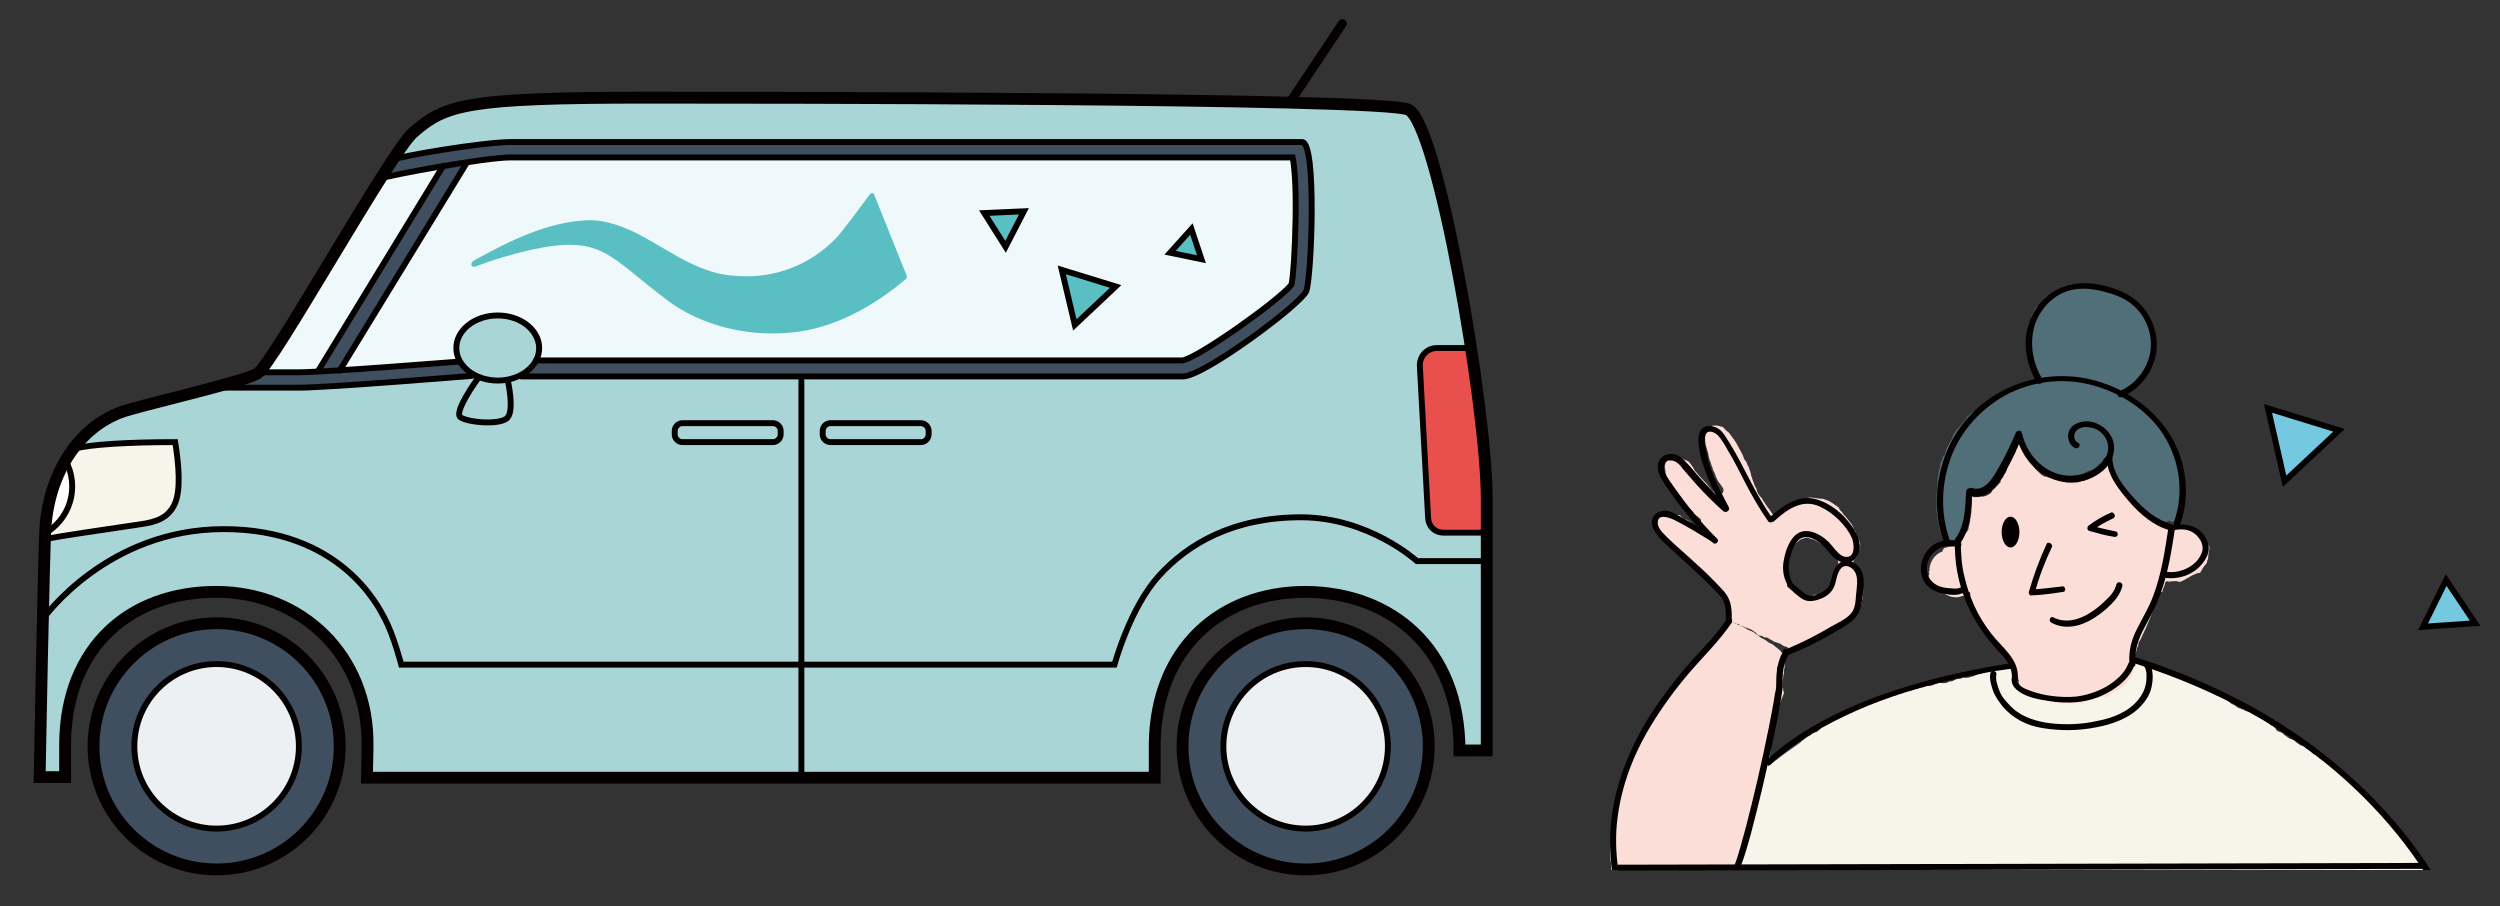 <?xml version="1.0" encoding="utf-8"?>
<!-- Generator: Adobe Illustrator 27.9.2, SVG Export Plug-In . SVG Version: 6.00 Build 0)  -->
<svg version="1.1" id="レイヤー_1" xmlns="http://www.w3.org/2000/svg" xmlns:xlink="http://www.w3.org/1999/xlink" x="0px"
	 y="0px" viewBox="0 0 422.4 153.1" style="enable-background:new 0 0 422.4 153.1;" xml:space="preserve">
<rect x="0" y="0" width="422.4" height="153.1" fill="#333333" stroke="none"/>
<style type="text/css">
	.st0{fill:#74C9E1;stroke:#040000;stroke-miterlimit:10;}
	.st1{clip-path:url(#SVGID_00000005974610931079320910000015630654359369741448_);}
	.st2{fill:#F7F5EA;}
	.st3{fill:#FBDED8;}
	.st4{fill:#516F78;}
	.st5{fill:#040000;}
	.st6{fill:none;stroke:#040000;stroke-miterlimit:10;}
	.st7{fill:#AAD5D6;stroke:#040000;stroke-linecap:round;stroke-miterlimit:10;}
	.st8{fill:#3F4F5F;}
	.st9{fill:#EFF8FA;}
	.st10{fill:#E9504D;}
	.st11{fill:none;stroke:#040000;stroke-width:1.5;stroke-linecap:round;stroke-miterlimit:10;}
	.st12{fill:#3F4F5F;stroke:#040000;stroke-width:2;stroke-miterlimit:10;}
	
		.st13{clip-path:url(#SVGID_00000043442337316991227170000003338705128654340273_);fill:#FFFFFF;stroke:#040000;stroke-miterlimit:10;}
	.st14{fill:#EDF0F3;stroke:#040000;stroke-linecap:round;stroke-miterlimit:10;}
	.st15{fill:none;stroke:#040000;stroke-width:2;stroke-linecap:round;stroke-miterlimit:10;}
	.st16{fill:none;stroke:#040000;stroke-linecap:round;stroke-miterlimit:10;}
	.st17{fill:#59BFC2;}
	.st18{fill:#59BFC2;stroke:#040000;stroke-miterlimit:10;}
</style>
<g>
	<g>
		<polygon class="st0" points="413.3,98 409.4,105.9 418.2,105.3 		"/>
		<polygon class="st0" points="395.2,72.7 383.2,69 386,81.3 		"/>
	</g>
	<g>
		<g>
			<g>
				<g>
					<defs>
						<rect id="SVGID_1_" x="252" y="43" width="169.3" height="104"/>
					</defs>
					<clipPath id="SVGID_00000071530990003822867970000015439338436661475986_">
						<use xlink:href="#SVGID_1_"  style="overflow:visible;"/>
					</clipPath>
					<g style="clip-path:url(#SVGID_00000071530990003822867970000015439338436661475986_);">
						<path class="st2" d="M420.9,174.1c-0.1-0.2-0.1-0.4-0.1-0.6c0-0.3-0.1-0.6-0.2-0.9c-0.1-0.3-0.2-0.6-0.2-0.9
							c-0.1-0.2-0.2-0.5-0.2-0.8c0-0.1,0-0.2,0-0.3l0,0c0-0.1,0-0.1-0.1-0.2c-0.2-0.4-0.2-0.8-0.4-1.2c-0.1-0.4-0.3-0.9-0.4-1.4
							c0-0.1-0.1-0.2-0.1-0.3c-0.1-0.1,0,0.1-0.1-0.1c-0.1-0.2-0.1-0.2-0.2-0.4c-0.1-0.1-0.2-0.6-0.3-0.9c-0.1-0.2-0.1-0.4-0.2-0.6
							c-0.5-0.8-0.6-1.5-0.9-2.4c0-0.1,0-0.1,0-0.1l0,0c-0.1-0.1-0.1-0.3-0.2-0.4c-0.1-0.3-0.1-0.5-0.2-0.8
							c-0.1-0.4-0.3-0.8-0.4-1.2c-0.1-0.2-0.2-0.4-0.3-0.7c-0.1-0.3-0.3-0.7-0.3-1c-0.2-0.3-0.3-0.7-0.4-1c-0.2-0.5-0.4-1.1-0.7-1.5
							c-0.3-0.6-0.4-0.8-0.6-1.3c0-0.1-0.1-0.2-0.1-0.3l0,0c-0.2-0.2-0.2-0.4-0.3-0.6c-0.1-0.3-0.2-0.6-0.4-0.9c0,0-0.1-0.1-0.1-0.2
							c0-0.1-0.1-0.2-0.2-0.3l-0.1-0.3l-0.1-0.2c-0.1-0.2,0.1,0.2,0-0.1c-0.1-0.1-0.1-0.3-0.2-0.4c-0.1-0.2-0.3-0.4-0.4-0.7
							c-0.1-0.2-0.2-0.4-0.3-0.6c0,0-0.1-0.2-0.2-0.3l-0.1-0.1c-0.1-0.1-0.2-0.2-0.2-0.3c-0.2-0.2-0.3-0.3-0.4-0.6s-0.3-0.6-0.4-0.9
							c-0.2-0.3-0.3-0.3-0.5-0.7c-0.1-0.2-0.1-0.4-0.2-0.6c-0.1-0.2-0.2-0.3-0.3-0.5c-0.4-0.7-0.7-1.3-1.1-2
							c-0.3-0.3-0.5-0.5-0.8-0.7c-0.1-0.1-0.2-0.1-0.3-0.3c-0.1-0.2-0.1-0.4,0-0.5l0,0c-0.1-0.2-0.2-0.3-0.2-0.5
							c-0.4-0.2-0.7-0.6-1-1c-0.4-0.1-0.6-0.5-0.5-0.8c-0.1-0.1-0.3-0.3-0.4-0.4c-0.2-0.2-0.4-0.5-0.6-0.7c0.2,0.2-0.2-0.1-0.2-0.1
							c-0.1-0.1-0.2-0.2-0.3-0.3c-0.2-0.3-0.1-0.3-0.4-0.5s-0.5-0.6-0.8-0.9c-0.1-0.1-0.2-0.1-0.3-0.3c0,0,0,0-0.1,0
							s-0.3-0.2-0.1-0.1c-0.2-0.1-0.4-0.3-0.6-0.5c-0.1-0.2,0-0.2-0.2-0.3c-0.1-0.1-0.2-0.1-0.3-0.2c-0.1-0.1-0.2-0.3-0.3-0.5
							c-0.2-0.1-0.3-0.3-0.4-0.4c-0.1-0.1-0.3-0.5-0.1-0.3c-0.2-0.2-0.6-0.3-0.8-0.5c-0.1-0.1-0.2-0.2-0.2-0.4
							c-0.2,0-0.4-0.1-0.6-0.2c-0.2-0.2-0.4-0.5-0.6-0.7c-0.4-0.2-0.8-0.5-1.2-0.8c-0.2-0.2-0.3-0.3-0.4-0.5
							c-0.2-0.1-0.3-0.2-0.4-0.3c-0.1,0-0.2-0.1-0.2-0.2c-0.1-0.2-0.3-0.3-0.4-0.5c-0.3-0.2-0.5-0.5-0.8-0.7
							c-0.1-0.1-0.2-0.1-0.3-0.1c-0.1-0.1-0.3-0.1-0.1-0.1c-0.2-0.1-0.4-0.3-0.5-0.5c0,0.2,0,0-0.1-0.1l0,0
							c-0.2-0.1-0.4-0.2-0.6-0.3s-0.4-0.2-0.6-0.4c-0.2-0.1-0.3-0.2-0.4-0.4c-0.5-0.1-0.9-0.4-1.1-0.8c-0.1,0-0.1-0.1-0.2-0.1
							c-0.2,0-0.3-0.1-0.5-0.2s-0.3-0.2-0.4-0.4c-0.1,0-0.1-0.1-0.2-0.1c0,0-0.3-0.3-0.2-0.3c-0.3,0-0.6-0.2-0.7-0.5l0,0
							c0,0.1,0,0,0,0c-0.3,0-0.6-0.1-0.9-0.3c-0.3-0.2-0.6-0.4-0.9-0.7c-0.1,0-0.3-0.1-0.4-0.2h-0.1c-0.3-0.1-0.6-0.3-0.8-0.5
							c-0.2-0.1-0.4-0.2-0.5-0.4l-0.1-0.1c-0.1,0-0.3-0.1-0.4-0.2c-0.4-0.1-0.7-0.2-0.8-0.6c-0.1-0.1-0.2-0.1-0.2-0.2
							c-0.1-0.1-0.2-0.1-0.2-0.2c-0.1,0-0.1-0.1-0.2-0.1c-0.2,0-0.4-0.2-0.6-0.4c-0.2-0.1-0.3-0.2-0.3-0.4c-0.1,0-0.4-0.2-0.3-0.2
							c-0.3,0-0.6-0.2-0.7-0.4c0,0-0.1,0-0.1-0.1c-0.1-0.1-0.3-0.2-0.3-0.3c-0.1-0.1-0.2-0.1-0.2-0.2l-0.1-0.1l0,0c0,0,0,0-0.1-0.1
							h-0.1c-0.1,0-0.2,0-0.3,0c-0.1,0-0.1,0-0.2,0l0,0h-0.1l0,0c-0.1,0-0.2-0.1-0.3-0.2c-0.2,0.1-0.6,0-0.8-0.1
							c-0.1,0-0.2-0.1-0.3-0.2c0,0,0,0-0.1,0c-0.2,0-0.5-0.2-0.5-0.2c-0.2,0-0.4-0.1-0.6-0.3l0,0c-0.1,0-0.2-0.1-0.3-0.2
							c0,0,0,0-0.1-0.1c-0.2,0-0.3-0.1-0.5-0.2c-0.1-0.1-0.1-0.1-0.2-0.2l0,0c-0.2-0.1-0.4-0.3-0.5-0.4c-0.2-0.1-0.5-0.3-0.7-0.4
							s-0.4-0.3-0.6-0.4l0,0c0.1,0,0,0,0,0c-0.2,0.1-0.5,0.1-0.7-0.2c-0.3-0.3-0.7-0.6-1.1-0.8c-0.1,0-0.2,0-0.4,0
							c-0.2,0-0.4-0.1-0.6-0.3c-0.1,0-0.2,0-0.3,0c-0.2-0.1-0.3-0.1-0.5-0.3c-0.1-0.1-0.1-0.1-0.2-0.2c-0.1,0-0.1,0-0.2,0
							c-0.3,0-0.5-0.1-0.6-0.3c-0.1,0-0.1-0.1-0.2-0.2l0,0c-0.2,0-0.3-0.1-0.4-0.2c0,0-0.1,0-0.2-0.1c-0.3-0.1-0.4-0.2-0.6-0.4l0,0
							h-0.1c-0.3,0-0.5-0.1-0.7-0.3c-0.3,0-0.7,0-1-0.2c-0.2-0.1-0.4,0-0.5-0.1c-0.1,0-0.3-0.2-0.3-0.2c-0.3-0.1-0.7-0.2-1-0.4
							c-0.3-0.1-0.6-0.2-0.9-0.3c-0.5,0-1.1,0-1.5-0.3c-0.1,0-0.2-0.1-0.3-0.2c-0.3,0-0.6-0.2-0.7-0.4c0,0,0,0-0.1,0s-0.2,0-0.4,0
							c-0.2,0-0.4-0.1-0.5-0.2c-0.3,0-0.6,0-0.9,0l0,0c0,0.1,0,0.2,0,0.3c-0.1,0.3-0.3,0.5-0.5,0.7c0,0.3,0,0.5-0.1,0.7
							s-0.2,0.3-0.4,0.4c-0.1,0.1-0.2,0.1-0.2,0.1l0,0c0,0.2-0.2,0.4-0.4,0.5c0,0,0,0.1-0.1,0.1c0,0.4-0.3,0.7-0.7,0.7
							c-0.1,0.2-0.3,0.3-0.5,0.3c0,0,0,0-0.1,0c-0.1,0.2-0.2,0.3-0.3,0.4c-0.1,0.2-0.3,0.4-0.6,0.4c-0.1,0-0.2,0-0.3,0
							c-0.1,0.1-0.2,0.1-0.3,0.2c-0.1,0.2-0.3,0.3-0.6,0.3c-0.1,0.1-0.1,0.1-0.2,0.2s-0.1,0.2-0.2,0.2c-0.1,0.2-0.3,0.4-0.6,0.4
							c-0.2,0-0.6,0-0.7,0s-0.3,0.2-0.5,0.2c-0.1,0-0.2,0-0.2,0c-0.1,0-0.2,0-0.2,0c-0.1,0.1-0.3,0.2-0.5,0.2c-0.1,0-0.1,0-0.2,0
							c-0.2,0.2-0.4,0.2-0.8,0.2c-0.6,0-1.1,0-1.7,0c-1,0-2,0-3,0c-0.2,0-0.4-0.1-0.5-0.2c-0.2,0-0.4,0-0.5,0
							c-0.2,0-0.4-0.1-0.5-0.2l0,0c-0.1,0-0.2,0-0.3,0c-0.2,0-0.4-0.1-0.5-0.3c-0.2,0-0.3,0-0.5,0c-0.1,0-0.3-0.1-0.4-0.2
							c-0.1,0-0.1,0-0.2,0c-0.4-0.1-0.6-0.3-0.8-0.5c-0.1,0-0.2-0.1-0.3-0.2c-0.1,0-0.2-0.1-0.3-0.2c0,0,0,0-0.1,0s-0.2-0.1-0.2-0.1
							c-0.2-0.1-0.2-0.2-0.3-0.4c-0.1-0.3-0.1-0.7-0.1-1c0-0.1,0-0.1,0-0.2c0.1,0.1,0.1,0.1,0-0.1s-0.2-0.2-0.2-0.4
							c0-0.1,0-0.3,0-0.4c-0.1-0.1-0.2-0.3-0.2-0.5c-0.1-0.1-0.2-0.2-0.2-0.3c0,0.1,0,0-0.1,0s-0.2-0.1-0.3-0.2c-0.3,0-0.6,0-0.8,0
							c-0.6,0-1,0.2-1.6,0.2c-0.7,0-1.2,0.1-1.8,0.4c-0.5,0.2-0.9,0.3-1.4,0.4c-0.4,0.2-0.7,0.3-1.1,0.4c-0.3,0.1-0.8,0.2-1.2,0.1
							c-0.2,0-0.2,0-0.1-0.1c-0.1,0.1-0.2,0.1-0.2,0.2c-0.1,0.1-0.3,0.1-0.5,0.1c-0.4,0-0.7,0.2-1.1,0.4c-0.2,0.1-0.4,0-0.6,0.1
							s-0.3,0.2-0.5,0.2c-0.4,0.1-0.8,0-1.2,0c-0.5,0.1-0.9,0.4-1.4,0.5c-0.3,0-0.6,0-0.9,0c-0.2,0.2-0.4,0.3-0.7,0.2h-0.1
							c-0.1,0.1-0.2,0.1-0.3,0.2c-0.2,0.1-0.4,0.1-0.6,0.1c-0.1,0.1-0.3,0.2-0.4,0.2c-0.3,0.1-0.5,0-0.8,0c-0.2,0-0.4,0.2-0.6,0.2
							c-0.1,0-0.3,0-0.4,0c-0.1,0.1-0.2,0.2-0.4,0.2c-0.4,0.1-0.8-0.1-1.2,0.2c-0.2,0.1-0.2,0.3-0.4,0.3c-0.1,0-0.6,0-0.4,0
							c-0.2,0.1-0.3,0.2-0.5,0.3c-0.1,0-0.3,0-0.4,0c-0.1,0.1-0.2,0.1-0.3,0.2c-0.2,0.1-0.5,0-0.7,0.1c-0.4,0.2-0.8,0.5-1.2,0.6
							c-0.2,0.1-0.5,0.2-0.7,0.2s-0.4,0-0.6,0.1c-0.4,0.2-0.8,0.5-1.3,0.6c-0.2,0.2-0.4,0.3-0.7,0.3c-0.4,0.3-0.8,0.4-1.2,0.6
							c-0.2,0.1-0.2,0.1-0.4,0.3c-0.1,0.1-0.5,0.3-0.4,0.3c-0.4,0.3-0.5,0.2-0.9,0.5c-0.2,0-0.2,0-0.1,0.1c-0.1,0.1-0.2,0.2-0.2,0.3
							c-0.1,0.1-0.3,0.1-0.4,0.1c-0.1,0.2-0.3,0.3-0.5,0.3l0,0c-0.2,0.1-0.4,0.3-0.6,0.4c-0.1,0.1-0.2,0.2-0.3,0.3
							c-0.1,0.1-0.1,0.2-0.3,0.3c-0.1,0.2-0.3,0.3-0.5,0.3l0,0c-0.1,0.1-0.3,0.2-0.5,0.2l-0.2,0.2c-0.2,0.2-0.5,0.3-0.7,0.4
							c-0.3,0.2-0.6,0.5-0.9,0.7l0,0c-0.1,0.1-0.2,0.1-0.2,0.2c-0.5,0.4-3.4,2.3-5.5,4.1c0,0,1.4-9.6,1.4-9.5c0-0.1,0.2-1,0.2-0.9
							c-0.1-0.4,0.7-1.8,0.7-2.1c0-0.1,0-0.2,0-0.2s0,0-0.1-0.1c0-0.1,0-0.3,0-0.4c-0.1-0.2-0.1-0.4-0.1-0.6c0-0.5,0-0.9,0.1-1.3
							c0-0.1,0-0.2,0-0.3c0-0.1,0-0.2,0.1-0.3c0,0,0,0,0-0.1c0-0.2,0-0.3,0-0.5c0-0.1,0.1-0.4,0.1-0.4c0.1-0.5-0.1-1.1,0.1-1.6
							c0,0,0,0,0-0.1c0-0.2,0.1-0.3,0.2-0.4l0,0l0,0c-0.1-0.1-0.2-0.2-0.3-0.3c-0.1,0-0.1,0-0.2-0.1c-0.4-0.3,0.2,0.2-0.2-0.1
							c-0.2-0.1-0.2-0.2-0.3-0.4c-0.1-0.1-0.2-0.1-0.3-0.2l-0.1-0.1c0,0,0,0-0.1-0.1l0,0c-0.2-0.1-0.3-0.2-0.4-0.3
							c-0.1,0-0.1-0.1-0.2-0.2c-0.1,0-0.1-0.1-0.2-0.1s-0.1-0.1-0.2-0.1c-0.2-0.1-0.4-0.2-0.6-0.3c0-0.1-0.1-0.1-0.1-0.1l-0.1-0.1
							c-0.1-0.1-0.2-0.1-0.3-0.2c-0.1,0-0.1-0.1-0.2-0.1s-0.3-0.2-0.3-0.1c-0.1-0.1-0.4-0.3-0.2-0.2l0,0c-0.2-0.1-0.3-0.2-0.5-0.4
							c-0.1,0-0.3-0.1-0.4-0.2l-0.1-0.1l-0.1-0.1c0,0-0.1,0-0.1-0.1c-0.1,0-0.2-0.1-0.3-0.1c-0.1,0-0.2-0.1-0.3-0.1
							c-0.2-0.1-0.2-0.1-0.1-0.1c-0.1,0-0.1,0-0.2-0.1c-0.2,0-0.3-0.1-0.4-0.2l0,0l-0.1-0.1c-0.1,0-0.2-0.1-0.2-0.1h-0.1
							c0,0-0.1-0.1-0.2-0.1c0,0-0.1,0-0.2-0.1c-0.1,0-0.2,0-0.2-0.1c0,0-0.1-0.1-0.2-0.1h-0.1l0,0c-0.2,0-0.3-0.1-0.4-0.2
							c-0.1,0-0.1,0-0.2-0.1c0,0-0.1,0-0.1-0.1c-0.1,0-0.3-0.1-0.4-0.2c0,0.1,0,0.1,0,0.1l0,0c0,0.1-0.1,0.2-0.2,0.3v0.1
							c0,0,0,0-0.1,0c0,0.1-0.1,0.1-0.1,0.2l0,0c0,0.1-0.1,0.1-0.1,0.2c0,0,0,0-0.1,0c0,0.1-0.1,0.1-0.1,0.2
							c-0.1,0.1-0.2,0.3-0.3,0.4c-0.1,0.1-0.2,0.2-0.3,0.3l-0.1,0.1c0,0.1-0.1,0.1-0.2,0.1c-0.1,0.1-0.1,0.2-0.2,0.3
							c0,0-0.1,0-0.1,0.1l-0.1,0.1c0,0,0,0.1-0.1,0.1c0,0,0,0.1-0.1,0.1c0,0-0.1,0.1-0.2,0.2c-0.2,0.2-0.5,0.5-0.6,0.7
							c0,0-0.3,0.4-0.2,0.3c-0.1,0.1-0.1,0.3-0.3,0.4l0,0c0,0,0,0,0,0.1c-0.1,0.1-0.1,0.1-0.2,0.2c-0.1,0.2-0.3,0.4-0.4,0.5
							s-0.1,0.1-0.1,0.1c-0.1,0.1-0.2,0.2-0.2,0.3c-0.3,0.3-0.5,0.7-0.9,1c-0.1,0.2-0.3,0.4-0.4,0.6c-0.1,0.1-0.1,0.1-0.2,0.2
							c0-0.1,0-0.1,0,0c-0.1,0.2-0.1,0.3-0.3,0.5c-0.2,0.2-0.3,0.3-0.5,0.5c-0.1,0.1-0.2,0.2-0.2,0.2c-0.1,0-0.1,0.1-0.2,0.1
							c-0.3,0.4-0.8,0.8-1.2,1.1c-0.2,0.2-0.3,0.5-0.5,0.7c-0.1,0.1-0.3,0.2-0.2,0.1l0,0l0,0l0,0l0,0c0,0,0,0.1-0.1,0.1
							c-0.3,0.4-0.6,0.8-0.9,1.2c-0.2,0.3-0.2,0.4-0.4,0.6l-0.1,0.1c0.1-0.1,0.2-0.2,0,0.1c0,0,0,0-0.1,0.1s-0.1,0.2-0.3,0.4
							c0.2-0.2-0.2,0.2-0.2,0.3c-0.1,0.1-0.2,0.1-0.3,0.4c-0.1,0.2-0.2,0.3-0.3,0.5c0,0-0.1,0.1-0.1,0c0,0,0,0,0,0.1
							c0,0-0.1,0.1,0,0l-0.1,0.1c0,0,0,0,0,0.1c0,0-0.1,0.2-0.2,0.2l-0.1,0.1c-0.1,0.2-0.3,0.3-0.4,0.5c-0.1,0.1-0.1,0.2-0.2,0.3
							l-0.1,0.1c0,0.1-0.1,0.2-0.1,0.3c0,0-0.3,0.3-0.2,0.2c-0.1,0.1-0.2,0.2-0.2,0.2c-0.2,0.2-0.3,0.4-0.4,0.7
							c-0.1,0.2-0.1,0.1-0.3,0.4c0,0.1-0.1,0.2-0.1,0.3c0,0.1-0.1,0.1-0.1,0.1c-0.1,0.2-0.2,0.5-0.3,0.7c0,0.1-0.1,0.2-0.2,0.4l0,0
							c0.1-0.1,0,0,0,0.1c-0.3,0.5-0.5,1-0.7,1.5c0,0.1-0.1,0.3-0.1,0.4s-0.2,0.4-0.1,0.1c-0.1,0.2-0.1,0.3-0.2,0.4
							s-0.2,0.2-0.3,0.4c0.2-0.3-0.1,0.2-0.1,0.3c-0.1,0.2-0.1,0.3-0.2,0.5c0,0.1-0.1,0.2-0.1,0.3c0,0,0,0.1,0,0.2
							c-0.1,0.2-0.2,0.5-0.3,0.6c0,0.1-0.1,0.1-0.1,0.1v0.1c-0.1,0.2-0.2,0.5-0.3,0.6v0.1c0,0.1-0.1,0.2-0.1,0.3
							c-0.1,0.2-0.2,0.5-0.3,0.7c-0.2,0.5-0.4,0.9-0.7,1.4c-0.1,0.2,0.1-0.2,0,0.2c0,0.1-0.1,0.2-0.1,0.3s-0.1,0.1-0.1,0.2
							c0,0.2,0,0.4-0.1,0.5c0,0.4-0.1,0.8-0.2,1.2c-0.1,0.5-0.3,1-0.3,1.6c0,0.3,0,0.5-0.1,0.8s0,0-0.1,0.2c0,0.1,0,0.2-0.1,0.4
							c-0.1,0.6-0.1,1.1-0.1,1.7c-0.1,0.5-0.2,1.1-0.3,1.7c-0.1,0.5-0.1,1-0.2,1.6c-0.2,1.1-0.1,2.1,0,3.2c0.1,0.1,0.1,0.2,0.1,0.4
							c0,0.3,0,0.6,0,0.9c0.1,0.4,0.1,0.5,0.2,0.7c0.1,0.6,0.2,1.1,0.2,1.7c0,0,0,0.1,0.1,0.2c0,0.1,0,0.3,0,0.3
							c0,0.1,0.1,0.4,0.2,0.5c0.2,0.5,0.3,0.9,0.4,1.3c0.3,0.3,0.3,0.6,0.5,0.9c0.1,0.3,0.3,0.6,0.4,0.9c0.1,0.1,0.1,0.2,0.1,0.3
							c0,0,0,0.1,0,0.2c0,0.1,0.1,0.2,0.1,0.2c-0.1-0.2,0,0,0.1,0.1c0.1,0.2,0.2,0.4,0.3,0.6c0.1,0.1,0.2,0.2,0.2,0.4
							c0,0.1,0.1,0.1,0.1,0.2c0.1,0.1,0.1,0.1,0.2,0.2c0,0,0.1,0.3,0.1,0.2c0,0.1,0.2,0.3,0.3,0.5c0.1,0.2,0.2,0.5,0.3,0.7
							c0.1,0.2,0.3,0.5,0.4,0.7c0,0,0.1,0.1,0.1,0.2c0.1,0.1,0.2,0.2,0.2,0.2c0.1,0.2,0.1,0.3,0.2,0.4c0.1,0.2,0.2,0.4,0.3,0.6
							c0.2,0.3,0.5,0.7,0.7,1c0.1,0.1,0.1,0.1,0.1,0.2c0.1,0.1,0.2,0.2,0.2,0.3c0,0,0.1,0.2,0.2,0.2s0.2,0.1,0.2,0.1
							c0.2,0.2,0,0,0.2,0.2c0.1,0.1,0.2,0.2,0.2,0.3c0.1,0.1,0.2,0.3,0.4,0.4c0.1,0.1,0.2,0.2,0.3,0.3c-0.2-0.2,0.3,0.2,0,0
							c0.1,0.1,0.3,0.2,0.4,0.3c0.3,0.2,0.3,0.2,0.5,0.4c0.1,0.1,0.3,0.2,0.4,0.3s0.2,0.1,0.3,0.2c-0.2-0.3,0-0.1,0.1,0
							c0,0,0,0.1,0.1,0.1c0.3,0.2,0.6,0.4,1,0.5c0.3,0.1,0.7,0.2,1,0.4l0,0c-0.1,0-0.1,0,0,0c1.4,0.1,2.8,0.4,4.2,0.4
							c0.7,0,1.3,0,2,0c0.4,0,0.8,0,1.1,0c0.2,0,0.6,0.1,0.8,0c0.2-0.1,0.4-0.2,0.7-0.2c0.4,0,0.8,0,1.1,0c0.5,0,0.9-0.1,1.4-0.2
							c0.1,0,0.3-0.1,0.6-0.2c0.2,0,0.3,0,0.5,0s0.4-0.1,0.6-0.2c0.2,0,0.5,0,0.7,0c0.2-0.1,0.4-0.1,0.6-0.2
							c0.3-0.1,0.6-0.2,0.9-0.2c0.4-0.1,1-0.2,1.2-0.3c0.1,0,0.3-0.1,0.5-0.1c0.3-0.2,0.5-0.2,0.8-0.3c0.4-0.1,0.7-0.3,1-0.4
							c0.5-0.2,0.9-0.4,1.4-0.5c0.3-0.1,0.6-0.2,1-0.3c0.3-0.2,0.8-0.2,1.2-0.5c0.2-0.1,0.3-0.3,0.5-0.3h0.1c0,0,0,0,0.1,0
							c0.2-0.2,0.7-0.3,1-0.4c0.2-0.1,0.4-0.2,0.5-0.2l0,0c0,0,0.1,0,0.1-0.1c0.1-0.1,0.3-0.1,0.4-0.2h0.1c0,0,0,0,0.1-0.1
							c0.2-0.1,0.5-0.3,0.8-0.4c0.1,0,0.2-0.1,0.3-0.2c0.3-0.3,0.7-0.5,1.1-0.7c0.5-0.2,0.8-0.5,1.4-0.6c0.1,0,0.1,0,0.2,0
							c0.3-0.5,1.2-0.5,1.1,0.2s-0.3,1.2-0.3,1.9c-0.1,0.6-0.3,1.2-0.4,1.8c-0.1,0.8-0.1,1.6-0.2,2.4c-0.1,0.8-0.3,1.6-0.3,2.4
							c-0.1,1.6-0.3,3.2-0.3,4.8c0,0.9,0,1.8-0.1,2.8c0,0.2,0,0.5,0,0.7c0.3,0,0.6,0.1,1,0.1c0.1,0,0.2,0,0.2,0.1
							c0.2-0.1,0.4,0,0.7,0c0.6,0.1,1.1,0.1,1.7,0.1s1.1,0,1.7,0c0.5,0,0.9-0.2,1.4-0.1c0.2-0.1,0.4-0.1,0.6,0.1c0.3,0,0.5,0,0.8,0
							c0.2,0,1.3,0.1,1.4,0c0.2-0.1,0.4-0.2,0.6-0.2c0.1,0,0.2,0.1,0.3,0.1h0.2c0.2-0.1,0.5-0.2,0.7-0.2c0.4,0,0.6,0.1,1,0.1
							c0.3,0,0.6-0.1,0.9-0.1c0.3,0.1,0.7,0.2,1,0.1c0.2,0,0.3-0.2,0.6-0.2c0.3,0,0.6,0.1,0.9,0.2c0.2,0,0.3,0.1,0.4,0.1h4.9
							c0.7,0,1.4,0,2.1,0c0.5,0.1,0.9-0.1,1.2,0.1c0.5,0,1.1,0,1.6,0c0.3,0,0.6-0.1,1-0.1c0.3,0,0.5,0,0.8,0.1c0.6,0.1,1.3,0,2,0.1
							c0.4,0,0.7,0,1.1,0c0.3,0,0.7,0.2,1,0.1c0.8-0.1,1.6-0.1,2.4-0.1s1.5,0,2.3,0c0.7,0,1.3,0.1,2,0.1c0.1-0.1,0.2-0.1,0.4-0.1
							c0.3,0.1,0.5,0.1,0.8,0.1c0,0,0,0,0.1,0c0.5,0,1,0,1.5,0c0.1,0,0.2,0,0.3,0.1c0.2,0,0.3,0,0.5,0h0.3c0,0,0,0,0.1-0.1
							c0.2-0.1,0.5-0.1,0.7-0.1s0.4,0.1,0.5,0.1c0.2,0,0.3,0,0.5,0h0.3l0,0c0.3-0.1,0.4-0.2,0.7-0.1c0.4,0,0.8,0.1,1.2,0.1
							c0.5,0,1,0,1.4,0c0.6,0,1.2,0,1.8,0c0.6,0,1.2-0.2,1.8-0.1c0.3,0,0.6,0.1,0.9,0.1s0.6,0,0.8,0c0.5,0,1,0,1.4,0
							c0.5,0.1,0.9,0.2,1.4,0.1c0.4-0.1,0.8-0.1,1.2-0.1c0.6,0,1.2,0.1,1.9,0.1c0.5,0,1,0,1.5,0c0.3,0,0.5,0.1,0.7,0.1
							c0.3,0,0.4-0.1,0.7-0.1c0.4-0.1,1.1-0.1,1.5,0c0.9,0.2,1.9,0.1,2.8,0.1c0.5,0,1,0.2,1.5,0.1c0.4-0.1,0.7-0.1,1-0.1
							c0.7,0,1.3,0,2,0c0.3,0,0.6,0,0.9,0c0.2,0,0.5,0.2,0.7,0.1c0,0,0.2-0.1,0.4-0.1c0.1,0,0.2,0,0.4-0.1c0.5-0.1,1-0.1,1.5-0.2
							c0.5-0.1,0.7,0.3,0.7,0.6c1.3,0,2.6,0,3.9,0c1.2,0,2.4,0.1,3.6,0.1c1,0,2,0,3,0c0.1,0,0.3,0.1,0.4,0.1h1.8c0.3,0,0.6,0,0.9,0
							s0.5,0.1,0.8,0.1s0.6-0.1,0.9-0.1s0.5,0,0.8,0c0.5,0,1.1-0.1,1.6,0c0.1,0,0.2-0.1,0.3-0.1c0.2,0,0.3,0.1,0.4,0.1
							c0.4,0.1,0.8-0.1,1.1-0.1c0.4,0,0.7,0.2,1.1,0.1c0.3,0,0.4-0.1,0.7-0.1c0.8,0,1.6,0.1,2.4,0.1c0.6,0,1.2,0.2,1.8,0.3
							c0.7,0.1,0.9-0.1,1.6-0.1c0.8,0,1.5,0,2.3,0c0.7,0,1.5,0,2.2-0.1c0.4-0.1,0.7,0,1.1,0c0.3,0,0.6-0.1,0.9-0.1
							c0-0.2-0.1-0.4-0.1-0.6C421,175,420.9,174.6,420.9,174.1z"/>
						<path class="st3" d="M314.2,102.7c0-0.2,0.1-0.3,0.2-0.4c0-0.1,0-0.1,0.1-0.2c0-0.4,0.1-0.7,0.2-1c0-0.3,0-0.6,0.1-0.9
							c0-0.2,0-0.4,0-0.5c0-0.3-0.1-0.5-0.1-0.8c0-0.2,0-0.4,0-0.5c0-0.2-0.2-0.5-0.3-0.7c-0.1-0.2-0.1-0.3-0.1-0.5v-0.1
							c-0.2-0.2-0.2-0.4-0.3-0.6c-0.1-0.1-0.2-0.3-0.3-0.5c-0.1-0.1-0.2-0.4-0.3-0.5c-0.4-0.2-0.3-0.7-0.1-0.9
							c0-0.1,0.1-0.2,0.2-0.3c0,0,0-0.1,0.1-0.1c0,0,0.2-0.2,0.1-0.1l0,0l0,0l0,0c0,0,0,0,0-0.1s0-0.1,0.1-0.2
							c0-0.1,0.1-0.1,0.1-0.2s0.1-0.1,0.1-0.2s0-0.1,0.1-0.2c0.1-0.4,0.2-0.7,0.2-1.1c0,0,0-0.2,0-0.3c0-0.1-0.1-0.2-0.1-0.3
							c-0.1-0.1-0.1-0.3-0.2-0.4c-0.2-0.2-0.3-0.4-0.3-0.7l0,0c0,0-0.2-0.3-0.1-0.2c-0.1-0.1-0.1-0.2-0.1-0.2s0,0,0-0.1
							c0,0,0,0,0-0.1c-0.2-0.2-0.4-0.5-0.4-0.8c-0.1-0.1-0.2-0.2-0.2-0.4c0.2,0.3-0.2-0.2-0.2-0.2c-0.2-0.3-0.4-0.5-0.6-0.8
							c-0.1-0.1-0.3-0.3-0.3-0.4c-0.2-0.1-0.3-0.2-0.4-0.4c-0.2-0.3,0.1,0.1-0.2-0.3c-0.1-0.1-0.1-0.1-0.2-0.2s-0.2-0.2-0.2-0.3
							l-0.1-0.1c0-0.1,0-0.2-0.1-0.2c-0.1-0.1-0.2-0.1-0.3-0.2c-0.4-0.3-0.7-0.5-1.2-0.8c-0.1-0.1-0.3-0.1-0.5-0.2
							c0.2,0,0.3,0,0.1,0h-0.1c-0.2-0.1-0.4-0.1-0.5-0.2l0,0c0.1,0.1,0,0,0,0c-0.9,0-1.7-0.3-2.5-0.2c-0.3,0.1-0.5,0.1-0.7,0.2
							s-0.5,0.1-0.7,0.2c-0.1,0.1-0.3,0.2-0.4,0.2s-0.2,0-0.3,0c-0.1,0.1-0.2,0.2-0.4,0.2l0,0l0,0c-0.1,0.1-0.3,0.3-0.4,0.3
							c-0.3,0.1-0.8,0.5-1,0.8c-0.2,0.2-0.4,0.4-0.6,0.6c-0.1,0.1-0.1,0.1-0.2,0.2c-0.1,0.5-0.8,0.7-1.2,0.3
							c-0.2-0.2-0.4-0.5-0.6-0.8c-0.1-0.1-0.1-0.2-0.2-0.3c-0.3-0.3-0.4-0.6-0.7-1c-0.2-0.3-0.4-0.5-0.5-0.8
							c-0.4-0.4-0.8-0.9-0.9-1.5c0-0.1-0.1-0.2-0.1-0.3c0,0.1-0.2-0.3-0.2-0.3c-0.2-0.5-0.4-1.1-0.6-1.7c-0.1-0.3-0.1-0.6-0.2-0.8
							c0-0.1-0.4-0.8-0.1-0.4c-0.2-0.4-0.4-0.7-0.5-1.1c-0.2-0.2-0.4-0.5-0.5-0.8c-0.1-0.4-0.2-0.5-0.4-0.9
							c-0.4-0.7-0.7-1.4-1.2-2.1c-0.2-0.3-0.4-0.5-0.6-0.8c-0.1-0.2-0.2-0.3-0.4-0.5c-0.1-0.1-0.3-0.2-0.4-0.3
							c-0.2-0.2-0.4-0.6-0.7-0.6c-0.3-0.1-0.5-0.1-0.8-0.2c-0.2,0-0.5,0-0.7,0c-0.2,0.1-0.4,0.3-0.5,0.4c-0.3,0.2-0.6,0.4-0.8,0.6
							c0,0,0,0,0,0.1c0,0,0,0,0,0.1c0,0,0,0,0,0.1c0,0.4,0,0.8,0,1.2c0,0.5,0.2,1,0.3,1.5c0.2,0.5,0.3,1.1,0.4,1.6
							c0.2,0.5,0.3,0.8,0.4,1.2c0.1,0.2,0.2,0.4,0.2,0.6c0.2,0.4,0.4,0.8,0.5,1.2c0.2,0.4,0.3,0.7,0.6,1.1c0.2,0.2,0.3,0.4,0.5,0.7
							c0.4,0.4,0.2,1.3-0.5,1.3h-0.1c-0.2,0-0.4-0.1-0.5-0.2l0,0c0,0-0.1,0-0.1-0.1c-0.1-0.1-0.1-0.1-0.2-0.2s-0.2-0.1-0.3-0.2
							c-0.1-0.1-0.3-0.3-0.4-0.5c-0.1-0.1-0.1-0.1-0.2-0.2s-0.2-0.2-0.2-0.3l0,0l-0.1-0.1c-0.4-0.4-0.7-0.8-1.1-1.2
							c-0.2-0.2-0.4-0.4-0.5-0.6c-0.3-0.3-0.6-0.6-0.7-1c-0.3-0.3-0.5-0.8-0.8-1l-0.3-0.2c-0.1,0-0.2,0-0.3-0.1
							c-0.1,0-0.2-0.1-0.4-0.2c-0.2,0-0.4-0.1-0.6-0.2c0.2,0.1,0,0-0.1,0h-1.2c-0.2,0-0.4,0-0.5,0c0-0.1,0-0.1-0.1,0.1
							c-0.1,0.1-0.1,0.1-0.1,0.1l0,0c0,0,0-0.1,0.1-0.1c0,0.1-0.1,0.2-0.1,0.3c-0.1,0.2-0.1,0.4-0.3,0.5v0.1c0,0.2-0.1,0.3-0.1,0.5
							c0,0.3,0.1,0.5,0.1,0.8s0,0.6,0.1,0.9l0.1,0.3v0.1c0.1,0.1,0.1,0.1,0.2,0.2c0,0,0.1,0.2,0.1,0.3c0.1,0.1,0.1,0.2,0.1,0.2
							s0,0.1,0.1,0.1c0.2,0.2,0.3,0.4,0.4,0.6c0.4,0.4,1,0.8,1.2,1.3c0.2,0.2,0.3,0.3,0.4,0.5c0.1,0.1,0.2,0.2,0.2,0.4
							c0.1,0.1,0.2,0.2,0.3,0.4c0.1,0.2,0.1,0.2,0.1,0.2s0,0,0.1,0.1s0.2,0.2,0.2,0.2c0.2,0.2,0.3,0.4,0.5,0.6
							c0.3,0.2,0.5,0.4,0.7,0.7l0,0c0,0,0,0,0,0.1c0.2,0.1,0.3,0.2,0.4,0.3l0,0l0,0c0,0,0,0,0.1,0.1c0.2,0.1,0.3,0.2,0.4,0.3
							c0.2,0.1,0.3,0.3,0.3,0.4s0,0.2,0,0.2s0,0,0,0.1v0.1c0,0.8-1.2,0.9-1.4,0.3l-0.1-0.1c-0.1-0.1-0.2-0.2-0.3-0.3
							c-0.1-0.1-0.2-0.2-0.3-0.2c-0.1-0.1-0.2-0.2-0.4-0.2c-0.2-0.1-0.5-0.2-0.7-0.4c-0.1,0-0.1-0.1-0.2-0.2c0,0-0.1,0-0.1-0.1
							c0,0,0,0,0.1,0l0,0l0,0c0.1,0-0.3-0.1-0.4-0.1c-0.2,0-0.5,0-0.8,0s-0.5,0-0.7-0.1c-0.6,0-1.1,0-1.7,0.1c0,0.1-0.1,0.1-0.1,0.1
							c0,0.1,0,0.1,0,0.2s-0.1,0.2-0.1,0.4c-0.1,0.2-0.1,0.3-0.1,0.6c0,0.1,0,0.2,0,0.3c0,0.2,0.1,0.2,0,0c0.1,0.4,0.2,0.6,0.2,1
							c0,0.2,0,0.2,0.1,0.4c0,0.1,0.1,0.2,0.1,0.3c0,0,0,0.1,0.1,0.1l0.1,0.1c0.1,0.1,0.2,0.2,0.3,0.3c0.1,0.1,0.3,0.2,0.4,0.3
							c0.1,0.1,0.1,0.2,0.2,0.3l0,0c0.1,0.1,0.1,0.1,0.2,0.2s0.2,0.1,0.2,0.2c0.1,0,0.1,0.1,0.2,0.2l0.1,0.1l0.1,0.1l0,0l0,0l0,0
							c0.1,0.1,0.3,0.2,0.3,0.3c0.1,0,0.1,0.1,0.2,0.1c0.1,0.1,0.2,0.2,0.3,0.4c0,0,0,0.1,0.1,0.1c0.1,0.1,0.3,0.2,0.4,0.4
							c0.1,0,0.1,0.1,0.2,0.2c0,0,0,0,0.1,0s0.2,0.1,0.3,0.2l0.1,0.1c0.3,0.2,0.7,0.5,0.9,0.7l0,0l0.1,0.1c0.1,0.1,0.2,0.1,0.2,0.2
							l0,0c0.2,0.1,0.3,0.3,0.5,0.4c0.1,0.1,0.2,0.2,0.3,0.3c0.3,0.3,0.6,0.6,0.8,0.9l0.1,0.1c0.1,0.1,0.1,0.2,0.2,0.2
							c0.1,0.1,0.3,0.2,0.4,0.3c0.1,0,0.3,0.1,0.3,0.2l0.1,0.1c0.2,0.1,0.4,0.3,0.4,0.4l0,0c0.1,0.1,0.1,0.1,0.2,0.2
							c0.2,0.1,0.3,0.2,0.4,0.4c0.1,0,0.2,0.1,0.3,0.2c0.1,0,0.1,0.1,0.1,0.2l0,0c0.1,0.1,0.2,0.2,0.3,0.3c0.1,0.1,0.3,0.3,0.4,0.5
							c0.1,0.1,0,0.1-0.1,0c0.1,0.1,0.2,0.2,0.3,0.3l0,0l0.1,0.1c0.2,0.1,0.3,0.2,0.3,0.4c0,0.1,0.1,0.1,0.1,0.2l0,0
							c0.1,0.1,0.1,0.2,0.1,0.2c0.1,0.1,0.1,0.3,0.2,0.4c0,0,0,0.1,0.1,0.1c0,0,0,0,0.1,0.1c0,0.1,0,0.1,0.1,0.2l0,0
							c0.1,0.1,0.1,0.1,0.1,0.2c0.1,0.1,0.2,0.3,0.2,0.5c0,0.4,0,0.7,0,1.1c0,0.3,0.1,0.6,0.1,0.9c0,0.2,0,0.4-0.1,0.5
							c0.1,0,0.1,0.1,0.2,0.1s0.2,0.1,0.4,0.1h0.1c0.2,0,0.3,0.1,0.4,0.2c0.1,0,0.1,0,0.2,0.1c0.1,0,0.1,0,0.2,0
							c0.2,0,0.4,0.1,0.5,0.3c0,0,0.1,0,0,0c0.1,0,0.2,0.1,0.3,0.1c0.2,0,0.4,0.1,0.6,0.2l0.3,0.1c0.1,0,0.1,0,0.2,0.1
							c-0.2,0-0.2,0,0,0s0.3,0.1,0.5,0.2c0.1,0,0.1,0,0.2,0.1c0.2,0.1,0.3,0.2,0.4,0.3c0.1,0,0.2,0.1,0.2,0.2
							c0.1,0.1,0.2,0.1,0.2,0.2c0.1,0.1,0.3,0.1,0.4,0.2h0.1c0.1,0,0.2,0,0.2,0s0.4,0.2,0.3,0.2c0.1,0,0.2,0.1,0.3,0.1
							c0.1,0,0.1,0,0.2,0c0.2,0,0.4,0.1,0.6,0.3c0.1,0,0.3,0.1,0.4,0.2c0.1,0,0.2,0.1,0.3,0.2c0.1,0,0.3,0.1,0.4,0.1
							c0,0,0.1,0,0.1,0.1c0.1,0,0.3,0,0.4,0.1c0.1,0,0.2,0.1,0.1,0c0.1,0.1,0.2,0.1,0.3,0.2l0.1,0.1c0.1,0,0.1,0,0.2,0.1
							c0.1,0,0.2,0.1,0.2,0.1c0.3,0,0.6,0.2,0.8,0.4l0.1,0.1c0.1,0,0.2,0.1,0.4,0.2c0.1,0,0.1,0,0.2,0l0,0c0.1-0.1,0.2-0.1,0.3-0.2
							l0,0c0.1-0.1,0.2-0.2,0.3-0.2c0.2-0.1,0.4-0.3,0.6-0.4c0.1,0,0.1-0.1,0.2-0.1c0.1-0.1,0.3-0.3,0.4-0.3c0.2,0,0.4-0.1,0.6-0.2
							c0.1-0.1,0.2-0.1,0.4-0.2c0.3-0.3,0.7-0.3,1.1-0.6c0.3-0.2,0.6-0.4,0.9-0.5c0.3-0.2,0.7-0.3,1-0.4c0.2-0.1,0.5-0.3,0.7-0.5
							c0.1-0.1,0.3-0.2,0.4-0.2c0.1-0.1,0.2-0.1,0.3-0.2c0.3-0.2,0.6-0.4,0.9-0.6c0-0.1,0.1-0.2,0.2-0.2c0.1-0.1,0.2-0.2,0.4-0.2
							l0.1-0.1c0,0,0,0,0.1,0c0.2-0.1,0.4-0.2,0.6-0.3c0.1,0,0.1-0.1,0.2-0.1l0,0h0.1c0.1-0.1,0.3-0.2,0.4-0.3
							c0.1-0.1,0.2-0.1,0.3-0.1l0,0c0-0.1,0.1-0.2,0.2-0.3c0-0.1,0.1-0.2,0.2-0.3v-0.1c0.1-0.1,0.2-0.2,0.2-0.3
							c0.1-0.2,0.1-0.3,0.3-0.5C314.2,102.7,314.2,102.7,314.2,102.7z M310.5,96c0,0.2-0.1,0.3-0.1,0.4s-0.1,0.3-0.2,0.4l0,0
							c0,0.1,0,0.1-0.1,0.2l0,0l-0.2,0.4c0,0,0-0.3,0,0c0,0.1,0,0.2,0,0.2c0,0.2-0.1,0.4-0.2,0.5l0,0c0,0-0.1,0.1-0.1,0.2
							c0,0.2-0.1,0.4-0.2,0.5l0,0c0,0,0,0,0,0.1c0,0,0,0.1-0.1,0.1c0,0.1-0.1,0.2-0.2,0.3l-0.1,0.1c-0.1,0.1-0.2,0.2-0.3,0.3
							c-0.1,0.1-0.2,0.2-0.4,0.3c-0.1,0.1-0.2,0.1-0.4,0.2c-0.1,0.1-0.2,0.2-0.3,0.2c-0.1,0-0.1,0-0.2,0h0.1
							c-0.1,0.1-0.2,0.1-0.4,0.1c-0.2,0-0.4,0-0.6,0c0,0-0.1,0-0.1,0.1c-0.2,0.1-0.4,0.2-0.7,0.2c-0.3,0-0.5,0-0.8-0.2
							c-0.1,0-0.1-0.1-0.2-0.1s-0.1-0.1,0,0c-0.2,0-0.4-0.1-0.5-0.2c-0.1,0-0.1-0.1-0.1-0.1c-0.1-0.1-0.1-0.1-0.2-0.2
							c-0.1,0-0.2-0.1-0.3-0.2c-0.1-0.1-0.2-0.2-0.3-0.4c0,0,0-0.1-0.1-0.1c-0.1-0.1-0.1-0.2-0.1-0.3c0,0,0-0.1-0.1-0.1
							c-0.1-0.1-0.1-0.2-0.2-0.3l0,0c-0.1-0.1-0.1-0.1-0.2-0.2l0,0c0-0.1-0.1-0.1-0.1-0.2c-0.1-0.1-0.2-0.3-0.3-0.4l0,0
							c-0.1-0.1-0.3-0.3-0.4-0.5c-0.1-0.1-0.1-0.3-0.1-0.4c-0.1-0.3-0.1-0.6-0.1-0.9s-0.1-0.7,0.1-0.9c0,0,0-0.1,0.1-0.1
							c0,0.2,0,0.1,0-0.1c0-0.1,0.1-0.1,0.1-0.2c0-0.3,0.1-0.7,0.3-1c0-0.1,0.1-0.2,0.1-0.2c0.1-0.2,0.1-0.4,0.2-0.5
							c0,0.1,0-0.1,0.1-0.2c0-0.1,0.1-0.1,0.2-0.2s0.1-0.1,0.2-0.2l0,0c0.1-0.1,0.1-0.3,0.2-0.4c0.1-0.2,0.2-0.3,0.3-0.3
							c0.1-0.1,0.2-0.2,0.3-0.2c0.1-0.1,0.1-0.1,0.2-0.1c0,0,0,0,0-0.1c0,0,0.1-0.1,0.2-0.1c0.1-0.1,0.3-0.2,0.4-0.2h0.1
							c0.3-0.2,0.8-0.2,1.1,0c0.1,0,0.2,0,0.3,0.1c0.1,0,0.1,0,0.1,0c0.2,0,0.4,0.1,0.5,0.2l0,0c0.1,0,0.2,0.1,0.2,0.1l0,0
							c0.1,0,0.2,0.1,0.2,0.1c0.1,0,0.1,0.1,0.2,0.1c0.1,0.1,0.2,0.2,0.3,0.2c0.1,0,0.1,0.1,0.1,0.1l0,0c0.1,0,0.2,0.1,0.3,0.2
							c0.1,0,0.2,0.1,0,0l0,0c0.1,0.1,0.3,0.2,0.4,0.3l0,0c0.1,0.1,0.2,0.1,0.2,0.2c0,0,0,0,0.1,0s0.1,0.1,0.2,0.2s0.1,0.1,0.2,0.2
							c0.1,0,0.2,0.1,0.3,0.1c0.1,0,0.1,0.1,0.2,0.1s0.1,0.1,0.2,0.2s0.2,0.2,0.2,0.3c0.1,0.1,0.2,0.2,0.2,0.4
							c0.1,0.1,0.2,0.2,0.2,0.3c0,0.1,0.1,0.2,0.1,0.3c0.1,0.2,0.1,0.4,0.1,0.6s0,0.4-0.1,0.5C310.5,95.9,310.5,96,310.5,96z"/>
						<path class="st4" d="M368.7,79.7v-0.5c-0.1-0.2-0.1-0.4-0.1-0.7c0-0.1-0.1-0.1-0.1-0.2v-0.1l-0.1-0.1
							c-0.2-0.2-0.2-0.5-0.3-0.7c0-0.1-0.1-0.2-0.1-0.4c-0.1-0.1-0.2-0.2-0.2-0.3v-0.1c0-0.1-0.1-0.1-0.1-0.2
							c-0.1-0.2-0.2-0.4-0.3-0.7l-0.1-0.1l-0.1-0.1c0-0.1,0-0.1-0.1-0.2s-0.1-0.2-0.2-0.3c-0.1-0.1-0.1-0.3-0.2-0.4
							c-0.2-0.3-0.3-0.5-0.5-0.8c-0.1-0.1-0.2-0.3-0.2-0.4c0.1,0.2-0.1-0.1-0.1-0.2v-0.1l-0.1-0.1c-0.1-0.1-0.1-0.2-0.2-0.3
							c-0.2-0.3-0.4-0.6-0.7-0.9c-0.2-0.2-0.3-0.5-0.5-0.7c-0.1-0.1-0.2-0.2-0.2-0.4v-0.1c-0.1,0-0.1-0.1-0.2-0.1
							c-0.1-0.1-0.3-0.2-0.4-0.4l0,0c0,0,0,0-0.1,0l0,0c-0.1,0-0.2-0.1-0.2-0.2c-0.1,0-0.1-0.1-0.2-0.1c-0.1-0.1-0.2-0.1-0.2-0.2
							c-0.2-0.2-0.4-0.3-0.7-0.4c-0.1-0.1-0.2-0.2-0.3-0.3v-0.1c0,0,0,0-0.1,0c-0.2-0.1-0.4-0.3-0.6-0.4c-0.1,0-0.2,0-0.3-0.1
							c-0.1,0-0.2-0.1-0.2-0.2c-0.2-0.1-0.4-0.3-0.6-0.4c0,0-0.3-0.2-0.1-0.1c-0.1-0.1-0.2-0.1-0.3-0.2c-0.2-0.2-0.5-0.2-0.8-0.3
							c-0.5-0.2-0.3-0.9,0.1-0.9l0,0c0.1-0.1,0.2-0.2,0.3-0.2c0.1-0.1,0.1-0.1,0.2-0.1c0.1-0.1,0.2-0.1,0.3-0.1
							c0.1-0.1,0.2-0.2,0.4-0.2c-0.2,0-0.1,0,0-0.1c0-0.1,0.1-0.1,0.2-0.2s0.1-0.2,0.2-0.2l0.1-0.1c0.1-0.1,0.2-0.2,0.3-0.3l0,0
							c0,0,0,0,0-0.1s0.1-0.1,0.1-0.2c0.1-0.1,0.2-0.2,0.3-0.2c0.1-0.1,0.1-0.2,0.2-0.3c0-0.1,0.1-0.1,0.1-0.2
							c0.2-0.3,0.3-0.6,0.5-0.8c0-0.1,0.1-0.2,0.1-0.2c0-0.1,0.1-0.1,0.1-0.2c0-0.1,0-0.1,0.1-0.2c0.2-0.2,0.1-0.1,0.2-0.3
							s0.2-0.4,0.4-0.6c0-0.1,0-0.1,0-0.2c0-0.1,0-0.1,0.1-0.2c0,0.1,0,0.1,0,0s0-0.2,0.1-0.3l0,0c0-0.2,0-0.3,0.1-0.5
							c0-0.1,0.1-0.2,0.1-0.3s0-0.2,0-0.4c0,0,0-0.1,0.1-0.1l0,0c0-0.1,0-0.2,0-0.4v-2.2c-0.1-0.3-0.1-0.6-0.2-0.9
							c0-0.1-0.1-0.2-0.1-0.3s0-0.3,0-0.4c0-0.1-0.1-0.2-0.1-0.3v-0.1c0-0.1-0.1-0.1-0.1-0.2c-0.1-0.1-0.2-0.2-0.2-0.3
							c0,0,0,0,0-0.1c-0.1-0.1-0.1-0.2-0.1-0.3c0,0,0-0.1-0.1-0.1c-0.1-0.1-0.2-0.2-0.2-0.3l-0.1-0.1c0.1,0.2-0.1-0.1-0.1-0.2
							c-0.1-0.2-0.2-0.5-0.4-0.7c-0.1-0.1-0.1-0.1-0.1-0.2c-0.1-0.1-0.2-0.2-0.2-0.3c-0.1-0.1-0.1-0.1-0.1-0.2l0,0c0,0,0,0-0.1,0
							l0,0l0,0c-0.1,0-0.2-0.1-0.2-0.2l-0.1-0.1c-0.1,0-0.1-0.1-0.1-0.1l-0.1-0.1c-0.1,0-0.1-0.1-0.1-0.1l-0.1-0.1
							c0,0-0.1,0-0.1-0.1l-0.1-0.1c-0.1-0.1-0.1-0.1-0.2-0.2l-0.1-0.1c0-0.1-0.1-0.1,0-0.1c0,0.1,0,0.1-0.1,0s-0.1-0.1-0.2-0.1
							c-0.1-0.1-0.2-0.1-0.3-0.2c-0.1-0.1-0.2-0.2-0.3-0.3c0,0,0,0-0.1,0s-0.1-0.1-0.2-0.1l0,0c-0.1,0-0.2-0.1-0.3-0.1
							c-0.1,0-0.3-0.1-0.4-0.1s-0.2-0.1-0.3-0.1h-0.1c-0.1,0-0.2-0.1-0.2-0.1c-0.1,0-0.2-0.1-0.3-0.1c0,0-0.1,0-0.1-0.1l0,0
							c-0.1,0-0.1,0-0.2,0s-0.3-0.1-0.4-0.1c0,0-0.1,0-0.1-0.1c0,0,0,0-0.1,0s-0.1-0.1-0.2-0.1s-0.3-0.1-0.4-0.1s-0.2-0.1-0.3-0.1
							c-0.1,0-0.1,0-0.2-0.1c0.1,0,0,0-0.1,0s-0.1-0.1-0.2-0.1l0,0c-0.1,0-0.1,0-0.2-0.1c0,0-0.1,0-0.1-0.1c-0.1,0-0.1,0-0.1,0
							c-0.1,0-0.2,0-0.3-0.1c-0.1,0-0.2,0-0.2,0s-0.1,0-0.1-0.1c-1.5,0-2.9,0-4.4,0c0,0-0.1,0.1-0.2,0.1l0,0
							c-0.1,0.1-0.2,0.1-0.3,0.1c-0.1,0-0.4,0-0.3,0c0,0-0.1,0-0.2,0.1s-0.1,0.1-0.2,0.1c-0.2,0-0.2,0.1-0.4,0.2
							c-0.1,0-0.2,0.1-0.3,0.1l0,0c-0.1,0.1-0.1,0.1-0.2,0.2c0.1,0,0,0-0.1,0.1c-0.1,0-0.1,0-0.2,0.1c-0.1,0-0.1,0.1-0.2,0.2
							c-0.1,0-0.1,0-0.2,0l-0.1,0.1c0,0-0.1,0.1,0,0l0,0l0,0c-0.1,0-0.1,0.1-0.1,0.1c-0.1,0.1-0.2,0.2-0.3,0.2
							c-0.2,0-0.4,0.2-0.6,0.3c0-0.1,0-0.1,0-0.1v0.1c-0.1,0.1-0.2,0.1-0.3,0.2c0,0-0.1,0.2-0.2,0.3c0,0,0,0,0,0.1s0,0.3-0.1,0.4
							c-0.2,0.2-0.4,0.3-0.6,0.4c0.1-0.1-0.1,0.1-0.1,0.1c-0.1,0.1-0.2,0.1-0.3,0.2c-0.3,0.2-0.5,0.6-0.6,1
							c-0.1,0.1-0.1,0.2-0.2,0.3c-0.1,0.2-0.2,0.4-0.2,0.5c-0.1,0.2,0,0.4-0.1,0.6c0,0.1,0,0.2-0.1,0.2c0,0-0.1,0.2-0.1,0.1
							c0,0-0.2,0.3-0.1,0.2l-0.1,0.2V55c0,0.1-0.1,0.2-0.1,0.3c0,0.2,0,0.3,0,0.5c-0.1,0.2-0.1,0.2-0.1,0.4c0,0.3,0,0.6-0.1,0.9
							c0,0.7,0,1.4,0,2.1c0.1,0.2,0.1,0.3,0.1,0.5l0.1,0.1v0.1c0.1,0.1,0.1,0.2,0.1,0.3c0,0.2,0.1,0.2,0.2,0.5
							c0,0.1,0.1,0.1,0.1,0.2c0.1,0.1,0.1,0.2,0.1,0.3c0,0.2,0.1,0.3,0.1,0.5c0,0.1,0,0.2,0.1,0.3s0.1,0.3,0.1,0.4l0.1,0.1
							c0.1,0.1,0.1,0.1,0.1,0.2c0.1,0.1,0.1,0.2,0.1,0.3c0.1,0.1,0.1,0.1,0.1,0.2c0.1,0.1,0.2,0.2,0.2,0.3l0,0
							c0.2,0.2,0.1,0.5-0.1,0.5c0,0.2-0.1,0.3-0.3,0.4c-0.3,0.1-0.6,0.2-0.9,0.3c-0.2,0.1-0.4,0.1-0.6,0.2s-0.3,0.2-0.5,0.3
							c-0.1,0-0.2,0.1-0.3,0.2c-0.2,0.1,0.1,0-0.1,0c-0.2,0.1-0.3,0.1-0.5,0.1c-0.1,0-0.2,0.1-0.3,0.2c0-0.1,0-0.1,0,0l-0.1,0.1
							c-0.1,0.1-0.2,0.1-0.3,0.2h-0.2c-0.1,0-0.2,0.1-0.3,0.1c-0.5,0.2-0.9,0.5-1.5,0.6c-0.3,0.3-0.6,0.4-1,0.6
							c-0.2,0.1-0.4,0.3-0.6,0.4c-0.1,0.1-0.2,0.1-0.4,0.2c-0.1,0-0.1,0.1-0.2,0.1c-0.1,0.2-0.2,0.3-0.4,0.3h-0.1
							c-0.1,0.1-0.2,0.1-0.3,0.2c-0.3,0.3-0.6,0.5-0.9,0.7c-0.1,0-0.1,0.1-0.2,0.1c0,0-0.3,0.2-0.2,0.1c0.1-0.1,0,0-0.1,0l0,0
							c-0.1,0.1-0.1,0.2-0.3,0.2l0,0l0,0c0,0.1-0.1,0.1-0.2,0.2H333c0,0.1-0.1,0.2-0.2,0.2l0,0c0,0,0,0.1-0.1,0.1
							c0,0.1-0.1,0.1-0.2,0.2s-0.2,0.2-0.2,0.3c0,0.1-0.2,0.3-0.3,0.3c0.2-0.1,0,0,0,0.1l-0.1,0.1c-0.1,0.1-0.2,0.3-0.3,0.4
							c-0.3,0.3-0.5,0.6-0.7,0.8c-0.2,0.2-0.4,0.4-0.5,0.6c-0.2,0.3-0.4,0.6-0.5,1c-0.3,0.5-0.5,1-0.8,1.5c-0.3,0.4-0.3,0.9-0.5,1.4
							c-0.1,0.1-0.2,0.3-0.3,0.4c-0.1,0.1-0.1,0.2-0.1,0.3c-0.1,0.2-0.2,0.5-0.3,0.7c0,0.1-0.1,0.3-0.1,0.4s0,0.2,0,0.4
							c-0.1,0.2-0.2,0.5-0.2,0.7c0,0.1-0.1,0.3-0.1,0.2c0,0.1,0,0.3,0,0.4s-0.1,0.3-0.1,0.4s0,0.3,0,0.4c0,0.2,0,0.3,0,0.5
							c0,0.1-0.1,0.3-0.1,0.4c0,0.2,0,0.4,0,0.6c0,0.3-0.1,0.6-0.1,0.9s0,0.6,0,0.9c0,0.7,0,1.4,0,2.2c0.1,0.2,0.1,0.4,0.1,0.7
							c0,0.2,0.1,0.3,0.1,0.5v0.1c0.1,0.1,0.1,0.2,0.1,0.3c0,0.1,0,0.1,0,0.2c0.1,0.1,0.1,0.4,0.1,0.4v0.1l0,0
							c0,0.1,0.1,0.2,0.1,0.2c0,0.1,0,0.2,0,0.3c0.1,0.1,0.1,0.2,0.1,0.3l0,0c0.1,0.2,0.2,0.5,0.2,0.7c0.1,0.1,0.1,0.2,0.1,0.3
							c0.1,0.1,0.1,0.2,0.1,0.3c-0.1-0.1,0.1,0,0.1,0.1v0.1c0.1,0,0.1,0.1,0.2,0.1c0,0,0,0,0.1,0h0.1c0.2,0,0.3,0.1,0.5,0.1
							c0.3,0,0.7,0,1.1,0l0.1-0.1v-0.1c0,0,0.2-0.4,0.2-0.3c0-0.2,0.1-0.3,0.3-0.4c0-0.1,0.1-0.2,0.2-0.2l0.1-0.1l0.1-0.1
							c0-0.1,0.1-0.2,0.1-0.2c0-0.1,0.1-0.2,0.1-0.2c0-0.1,0.1-0.2,0.1-0.3c0-0.1,0.1-0.2,0.1-0.3c0-0.1,0.1-0.3,0.1-0.4
							c0,0,0-0.1,0.1-0.1c0,0.1,0,0.1,0-0.1c0-0.1,0.1-0.2,0.1-0.3c0-0.1,0.1-0.3,0.1-0.4s0-0.2,0-0.3c0-0.2,0.1-0.3,0.1-0.5
							c0.1-0.5,0.1-0.9,0.2-1.4s0-1,0-1.5c0-0.4,0-0.8,0-1.3c0-0.4,0.6-0.5,0.8-0.2h0.1c0.4,0,0.8,0,1.2,0h0.1l0.1-0.1
							c0.1,0,0.2,0,0.2,0l0,0c0-0.1,0.1-0.1,0.2-0.2l0.1-0.1c0.1-0.1,0.2-0.2,0.3-0.2c0.1-0.1,0.1-0.1,0.2-0.1
							c0.2-0.2,0.4-0.4,0.6-0.5v-0.1l0.1-0.1c0,0,0.1-0.1,0.1-0.2l0.1-0.1c0-0.1,0.1-0.2,0.2-0.3c0-0.1,0.1-0.2,0.2-0.2
							c0.2-0.3-0.1,0.2,0.1-0.2c0,0,0.1-0.2,0.1-0.1c-0.1,0.1,0.1-0.2,0.1-0.2c0-0.1,0.1-0.2,0.1-0.2s0-0.1,0.1-0.1c0,0,0,0,0-0.1
							s0.1-0.3,0.1-0.1c0-0.1,0.1-0.3,0.2-0.3c0-0.1,0.1-0.1,0.1-0.2l0,0c0-0.1,0.1-0.1,0.1-0.2s0.1-0.2,0.2-0.2
							c0-0.1,0.1-0.1,0.1-0.2l0,0c0.1-0.2,0.2-0.4,0.3-0.5c0.1-0.2,0.2-0.3,0.3-0.5c0-0.1,0.1-0.2,0.1-0.3c0.1-0.1,0.1-0.1,0.1,0
							c0.1-0.1,0.1-0.3,0.2-0.4s0.1-0.3,0.2-0.4s0.1-0.2,0.2-0.3c0-0.3,0.2-0.5,0.4-0.7c0-0.1,0.1-0.1,0.1-0.2v-0.1
							c0-0.1,0.1-0.1,0.1-0.2l0,0c0-0.1,0.1-0.1,0.1-0.2v-0.1l0,0c-0.1-0.3,0.1-0.8,0.5-0.6c0.1,0,0.1,0.1,0.2,0.1c0,0,0,0,0.1,0
							l0,0c0.2,0.1,0.3,0.2,0.3,0.4c0,0.1,0.1,0.2,0.1,0.4c0,0.2,0,0.1,0.1,0.3c0.1,0.1,0.1,0.2,0.1,0.4c0.1,0.1,0.1,0.2,0.1,0.3
							c0,0.1,0.1,0.1,0.1,0.2c0.2,0.3,0.2,0.5,0.2,0.8c0,0,0,0,0,0.1l0.1,0.1c0.1,0.1,0.2,0.1,0.2,0.2c0,0,0,0.1,0.1,0.1
							c0,0.1,0,0.1,0,0.1s0,0,0.1,0.1l0.1,0.1l0.1,0.1c0-0.1,0,0.1,0.1,0.1l0,0c0.1,0,0.1,0.1,0.1,0.2c0.1,0.1,0.2,0.2,0.3,0.3
							c0.1,0,0.2,0.1,0.2,0.1c0.1,0,0.2,0,0.2,0.1c0.1,0.1,0.1,0.2,0.2,0.3l0.1,0.1c0.1,0,0.3,0.1,0.3,0.2c0.1,0,0.1,0.1,0.2,0.1
							c0.1,0.1,0.2,0.2,0.2,0.2l0,0l0.1,0.1c0.1,0,0.2,0.1,0.4,0.1l0,0c0.1,0,0.1,0.1,0.2,0.1l0,0c0.1,0,0.2,0,0.2,0.1
							c0,0,0,0,0.1,0l0.2,0.1c0.1,0,0.2,0,0.3,0.1l0,0c0.1,0,0.1,0,0.2,0.1l0,0l0,0c0.1,0,0.2,0.1,0.2,0.1c0.1,0,0.2,0.1,0.3,0.1
							c0.1,0,0.2,0,0.2,0.1l0.1,0.1c0.1,0,0.1,0,0.2,0s0.1,0,0.2,0s0.2,0.1,0.3,0.1c0.3,0,0.6,0,1,0c0.3,0,0.5,0,0.8,0
							c0.1,0,0.2,0,0.3,0h0.1c0,0,0,0,0.1-0.1c0.1,0,0.2-0.1,0.2-0.1c0.1,0,0.3-0.1,0.4,0c0.1,0,0.1,0,0,0l0,0
							c0.1,0,0.1-0.1,0.2-0.1s0.2,0,0.3,0l0,0c0.1,0,0.1-0.1,0.2-0.1c0.1-0.1,0.2-0.1,0.3-0.1h0.1c0,0,0,0,0.1-0.1
							c0.1,0,0.1-0.1,0.1,0c0,0,0.1,0,0.1-0.1c0.1-0.1,0.2-0.1,0.3-0.1c0.1,0,0.1-0.1,0.2-0.1c0.1-0.1,0.2-0.1,0.4-0.1
							c0.1-0.1,0.2-0.1,0.3-0.1c-0.1,0,0-0.1,0.1-0.1c0,0,0,0,0.1,0l0.1-0.1c0,0,0.1,0,0.1-0.1s0.1-0.1,0.2-0.1l0.1-0.1l0.1-0.1
							c0-0.1,0.1-0.1,0.2-0.2l0,0l0,0c0-0.1,0.1-0.2,0.2-0.2c0-0.1,0.1-0.1,0.2-0.2c0-0.1,0.1-0.1,0.2-0.1c0,0,0,0,0-0.1
							c0,0,0-0.1,0.1-0.1l0,0c0-0.2,0.1-0.3,0.2-0.4l0.1-0.1c0.2-0.3,0.8-0.2,0.8,0.2v0.1l0,0c0.1,0.4,0.1,0.9,0.2,1.3
							c0,0.1,0.1,0.4,0.2,0.6c0.2,0.4,0.4,0.7,0.6,1.1c0.1,0.2,0.3,0.4,0.4,0.7c0.1,0.1,0.2,0.2,0.2,0.3c0.1,0.1,0.1,0.2,0.1,0.3
							c0-0.3,0.2,0.3,0,0c0,0,0,0.1,0.1,0.1l0.1,0.1l0,0c0.1,0.1,0.1,0.1,0,0c0.1,0.1,0.3,0.1,0.3,0.3c0,0.1,0,0.1,0,0.1l0,0
							c0,0,0.1,0.1,0.2,0.1c0.1,0.1,0.1,0.1,0.2,0.2c0.1,0,0.1,0.1,0.1,0.2c0.1,0.1,0.2,0.3,0.3,0.5l0.1,0.1c0.1,0,0.2,0.2,0.3,0.4
							l0.1,0.1c0.2,0.1,0.4,0.4,0.6,0.6c0.1,0.1,0.1,0.2,0.1,0.2l0,0c0.1,0.1,0.1,0.1,0.2,0.1s0.2,0.1,0.3,0.2l0.1,0.1
							c0,0,0.1,0,0.1,0.1l0,0c0,0,0.1,0.1,0.2,0.1l0,0c0.1,0,0.1,0.1,0.2,0.2l0,0c0.2,0,0.4,0.1,0.4,0.3l0,0c0,0,0,0,0-0.1
							c0,0,0,0,0,0.1c0.1,0,0.2,0.1,0.2,0.2c0,0,0.1,0,0.1,0.1c0.1,0.1,0.1,0.1,0.2,0.1s0.3,0.2,0.3,0.3l0,0c0,0,0.1,0,0.1,0.1
							c0.1,0,0.2,0.1,0.4,0.2c0.2,0.1,0.4,0.2,0.7,0.3c0.1,0,0.2,0.1,0.3,0.1c0.1,0,0.2,0.1,0.2,0.1c0.1,0,0.2,0.1,0.2,0.2h0.1
							c0.2,0,0.3,0.1,0.4,0.2l0,0c0.1,0,0.3,0,0.4,0.1c0.1,0,0.2,0,0.3,0.1c0,0,0.1,0,0.1,0.1l0,0c0-0.1,0-0.2,0.1-0.2
							c0.2-0.2,0.5-0.2,0.6,0l0.1,0.1c0.1,0,0.1,0,0.2,0c0.1-0.1,0.2-0.1,0.3-0.1c0,0,0,0,0.1,0c0,0,0,0,0-0.1s0-0.2,0-0.3
							c0-0.1,0.1-0.2,0.1-0.2c0-0.1,0-0.2,0.1-0.2c0-0.1,0-0.1,0-0.2s0.1-0.1,0.1-0.2l0,0l0.1-0.2c0-0.1,0-0.2,0.1-0.3l0,0l0,0
							l0.1-0.3l0,0v-0.2c0-0.1,0-0.2,0.1-0.3c0-0.1,0-0.2,0-0.3c0-0.1,0.1-0.3,0.1-0.4v-0.5c0-0.1,0-0.2,0.1-0.3l0,0l0,0V80
							c-0.1-0.1-0.1-0.3-0.1-0.6C368.8,80,368.7,79.9,368.7,79.7z"/>
						<path class="st3" d="M372.7,91.2L372.7,91.2L372.7,91.2c-0.1,0-0.2,0-0.3,0c-0.1,0-0.1-0.1-0.2-0.2l-0.1-0.1
							c-0.1-0.1-0.1-0.2-0.2-0.3c0,0,0,0,0-0.1l0,0l0,0l-0.1-0.1c0,0,0-0.1-0.1-0.1l0,0l0,0l-0.1-0.1l-0.1-0.1
							c-0.1-0.1-0.1-0.2-0.1-0.3l0,0l0,0c-0.1-0.1-0.1-0.1-0.1-0.2c-0.1-0.1-0.3-0.2-0.4-0.3c-0.1,0-0.2,0-0.3-0.1l-0.1-0.1l0,0l0,0
							l0,0l0,0l0,0c0,0,0,0-0.1,0c0,0,0,0-0.1,0c-0.2,0-0.3-0.1-0.4-0.2c-0.2,0-0.5,0-0.7,0c-0.5,0-1,0-1.5,0h-0.1
							c-0.2,0.1-0.3,0.1-0.5,0.1c-0.1,0-0.3,0-0.4,0s-0.2,0-0.3,0c-0.1,0-0.2,0-0.2-0.1l0,0c-0.1,0-0.2-0.1-0.3-0.2
							c-0.1,0-0.1,0-0.2,0s-0.2,0-0.2-0.1c-0.1,0-0.2-0.1-0.3-0.2l0,0c0-0.1-0.1-0.1-0.1-0.1c-0.1,0-0.2-0.1-0.3-0.1c0,0,0,0-0.1,0
							s-0.1-0.1,0,0c-0.1-0.1-0.3-0.1-0.4-0.2c-0.1,0-0.1-0.1-0.2-0.1l-0.1-0.1c-0.1,0-0.1,0-0.2,0s-0.2-0.1-0.2-0.1
							c-0.3-0.2-0.6-0.4-0.8-0.6l0,0l0,0c-0.1,0-0.2-0.1-0.2-0.2c-0.2-0.1-0.3-0.2-0.4-0.3c-0.2-0.2-0.5-0.4-0.7-0.6
							c-0.1-0.1-0.1-0.2-0.2-0.2s-0.2-0.1-0.2-0.1s0,0,0.1,0.1c-0.1,0-0.1-0.1-0.1-0.1c-0.4-0.4-0.8-0.8-1.2-1.3
							c-0.1-0.1-0.3-0.2-0.3-0.4c-0.2-0.2-0.4-0.4-0.6-0.7c0,0-0.1-0.1-0.1-0.2c0,0,0-0.1-0.1-0.1c-0.1-0.2-0.2-0.4-0.4-0.6
							c-0.1-0.2-0.2-0.3-0.3-0.5c0-0.1-0.1-0.1-0.1-0.2s0-0.1,0.1,0c0-0.1-0.1-0.1-0.2-0.2c-0.1-0.2-0.2-0.3-0.2-0.5
							c0.1,0.2-0.1,0,0,0l-0.1-0.1c-0.1-0.3-0.3-0.6-0.4-0.8c-0.1-0.2-0.1-0.4-0.2-0.6l0,0l0,0v-0.1c-0.1-0.3-0.1-0.7-0.2-1
							c0-0.2-0.1-0.4,0-0.6c0-0.1,0-0.2,0-0.3c0.1-0.4,0,0.1,0-0.1c0-0.1,0.1-0.2,0,0c0-0.1,0.1-0.2,0.1-0.2s0-0.1-0.1-0.1l-0.1,0.1
							v0.1c0,0.1,0,0.2,0,0.3l0,0l0,0l0,0v0.1c0,0.1-0.1,0.1-0.2,0.2c0,0,0,0-0.1,0c-0.1,0.2-0.2,0.4-0.3,0.6c0,0.1,0,0.1-0.1,0.2
							c0,0.1,0,0.2-0.1,0.2c-0.1,0.1-0.2,0.3-0.4,0.4c-0.1,0.2-0.3,0.3-0.5,0.4c-0.1,0-0.1,0.1-0.2,0.1l-0.1,0.1
							c0,0.1-0.1,0.2-0.2,0.2s-0.1,0-0.2,0c0,0,0,0-0.1,0l0,0l0,0l-0.1,0.1c-0.1,0-0.3,0.1-0.1,0c-0.1,0-0.1,0.1-0.2,0.1
							c-0.1,0.1-0.1,0.1-0.2,0.2c-0.1,0-0.1,0.1-0.2,0.1c-0.1,0.1-0.2,0.1-0.3,0.1H353c0,0-0.1,0-0.1,0.1c-0.2,0.1-0.1,0-0.1,0
							s0,0-0.1,0.1s-0.3,0.1-0.4,0.2s-0.2,0.1-0.4,0.1h-0.1c-0.1,0-0.1,0.1-0.2,0.1h-0.1c-0.1,0-0.1,0.1-0.2,0.1l0,0
							c-0.1,0-0.2,0.1-0.2,0.1c-0.1,0-0.3,0-0.4,0c-0.3,0-0.5,0-0.8,0c-0.1,0-0.2,0-0.3,0h-0.1l0,0c-0.1,0-0.2,0-0.3,0
							c-0.4,0-0.6-0.2-0.9-0.2c-0.1,0-0.2-0.1-0.3-0.1c0,0-0.1,0-0.1-0.1h-0.1c0,0,0,0-0.1,0s-0.2,0-0.2-0.1c0,0,0,0-0.1,0l0,0h-0.1
							c-0.1,0-0.2-0.1,0,0c0,0-0.3-0.1-0.2-0.1c0.1,0,0,0,0,0c-0.1,0-0.1,0-0.2-0.1l0,0h-0.1h-0.1c-0.1,0-0.3-0.1-0.5-0.1
							c-0.2-0.1-0.4-0.1-0.6-0.2h-0.1c0.2,0.1-0.1,0,0,0l0,0c0,0,0,0-0.1,0c0,0-0.1,0-0.1-0.1c-0.1,0-0.2-0.1-0.2-0.1l0,0
							c-0.1,0-0.2-0.1-0.3-0.2c-0.1-0.1-0.2-0.1-0.2-0.2c0,0,0,0-0.1-0.1l-0.1-0.1c-0.2-0.1-0.3-0.3-0.4-0.4s-0.2-0.1-0.2-0.2
							c0.1,0.1,0,0-0.1-0.1s-0.2-0.3-0.3-0.4c-0.3-0.3-0.6-0.7-0.8-1.1c-0.2-0.3-0.4-0.5-0.5-0.8l0,0c0,0-0.1-0.1-0.1-0.2
							c0,0,0,0-0.1-0.1v-0.1c0,0-0.1-0.1-0.1-0.2l0,0c-0.1-0.1-0.2-0.3-0.3-0.5c-0.1-0.2-0.3-0.5-0.4-0.7c0,0,0,0,0,0.1
							s-0.1,0.1-0.1,0.2l0,0l0,0c0,0.1,0,0.2-0.1,0.3c0,0.1-0.1,0.3-0.2,0.4c0,0,0,0,0,0.1c-0.1,0.2,0-0.2,0,0
							c0,0.1-0.1,0.1-0.1,0.2c-0.1,0.1,0,0.1,0,0v0.1c-0.1,0.2-0.2,0.5-0.4,0.7c-0.1,0.1-0.2,0.4-0.3,0.6v-0.1c0,0,0,0.1,0,0.2
							s-0.1,0.1-0.1,0.2l-0.1,0.1c-0.1,0.2-0.2,0.5-0.4,0.7l0,0l0,0c0,0.1,0,0.1-0.1,0.2c-0.1,0.2-0.1,0.3-0.1,0.5
							c0,0.1-0.1,0.1-0.1,0.2l0,0c0,0.1-0.1,0.2-0.2,0.4c-0.1,0.1-0.2,0.3-0.3,0.5c0,0.1,0,0.1-0.1,0.2c0,0-0.2,0.3-0.2,0.2
							c0,0.1-0.1,0.2-0.1,0.2c0,0.1-0.1,0.2-0.1,0.3l0,0c0,0.1,0,0.2-0.1,0.2l-0.1,0.1l0,0c0,0-0.2,0.3-0.1,0.1
							c-0.1,0.1-0.1,0.2-0.2,0.2c-0.2,0.3-0.5,0.6-0.8,0.8l0,0c0,0.1-0.1,0.1-0.1,0.2c-0.1,0.1-0.1,0.2-0.2,0.3
							c-0.1,0.1-0.2,0.1-0.3,0.2l0,0l-0.1,0.1h-0.1l0,0l0,0l0,0l0,0c-0.1,0-0.1,0.1-0.2,0.1c-0.1,0.1-0.2,0.1-0.3,0.1l0,0
							c-0.1,0.1-0.2,0.1-0.3,0.1l0,0H335c-0.1,0-0.2,0-0.3,0c-0.4,0.1-0.9,0.1-1.2,0.1c0,0-0.2,0-0.2-0.1c-0.1,0-0.1,0-0.1,0
							c0,0.7,0,1.4-0.1,2.1c0,0.3,0,0.7-0.1,1c0,0.2,0,0.4-0.1,0.6c0,0.6-0.2,1.1-0.3,1.6c0,0.1,0,0.3-0.1,0.4
							c-0.1,0.2-0.2,0.3-0.3,0.4c-0.1,0.2-0.2,0.4-0.3,0.5c0,0.1,0,0.2-0.1,0.3c0,0.1-0.1,0.1-0.1,0.2c0,0,0,0,0,0.1l-0.1,0.1
							c0,0-0.1,0.1-0.1,0.2c0,0,0,0,0,0.1c0,0,0,0,0-0.1c0,0,0,0.1-0.1,0.1c0,0.1-0.1,0.1-0.1,0.2c0.1,0.1,0.1,0.1,0.1,0.2l0,0l0,0
							c0,0,0-0.1,0,0V92v0.1c0,0.2-0.2,0.3-0.4,0.2l0,0l0,0l0,0h-0.1c-0.1,0-0.1-0.1-0.1-0.1l0,0c-0.1,0-0.1,0-0.2-0.1
							c-0.1,0-0.2,0-0.3,0.1c-0.1,0-0.2,0-0.3,0.1c-0.2,0-0.5,0.1-0.7,0.1c-0.1,0-0.1,0-0.2,0H329c0,0,0,0,0,0.1c0,0,0,0-0.1,0l0,0
							l0,0c-0.3,0-0.5,0.1-0.6,0.4c-0.1,0.1-0.1,0.2-0.1,0.3l0,0c-1.4,0.4-2.3,2-2.2,3.4c0-0.1-0.1-0.1-0.1-0.2c0,0.2,0,0.4,0.1,0.6
							c-0.4,0.5-0.1,1.4,0.3,1.9c0.2,0.3,0.6,0.4,1,0.5c0.1,0.1,0.2,0.1,0.3,0.1l0,0c0.9,1.1,2.6,1.8,3.9,1.2c0.2,0,0.4,0,0.6-0.1
							l0,0v-0.1c0-0.1,0-0.1,0-0.2c0,0,0,0,0,0.1c0-0.2,0.2-0.3,0.3-0.3l0,0c0.1-0.1,0.1-0.1,0.2-0.1c0.2,0,0.3,0.1,0.3,0.3v0.1
							c0,0,0,0,0,0.1l0,0v0.1c0,0,0,0,0,0.1l0,0l0,0c0,0,0,0,0,0.1s0,0.1,0,0.2c0.1,0.1,0.2,0.2,0.2,0.3c0,0.1,0.1,0.2,0.1,0.3
							c0,0.1,0.1,0.2,0.1,0.2c0.1,0.3,0,0.7,0.1,1v0.1c0,0.1,0.1,0.2,0.1,0.3c0.1,0.3,0.3,0.5,0.4,0.8s0.2,0.5,0.3,0.8
							c0.1,0.1,0.1,0.2,0.2,0.4c0.1-0.1,0.3,0,0.4,0.1s0.2,0.2,0.2,0.3c0.1,0.1,0.1,0.1,0.1,0.2c0.1,0.1,0.2,0.2,0.3,0.4l0,0
							c0.1,0.1,0.1,0.2,0.1,0.2l0,0l0,0v0.1c0,0.2-0.1,0.3-0.2,0.3l0,0c0.2,0.2,0.4,0.6,0.6,0.8c0,0,0,0,0,0.1c0,0,0,0,0.1,0
							c0.1,0.1,0.2,0.2,0.3,0.3c0,0,0.1,0.2,0.1,0.1c0.1,0.1,0.1,0.1,0.2,0.2l0.1,0.1c0.2,0.2,0.4,0.4,0.5,0.6
							c0.1,0.1,0.1,0.2,0.2,0.3c0.1,0.1,0.1,0.2,0.2,0.3l0,0l0.1,0.1l0.1,0.1c0.1,0.1,0.3,0.2,0.4,0.3c0,0,0,0.1,0.1,0.1
							s0.1,0,0.2,0c0.3,0.3,0.5,0.6,0.8,0.8c0.2,0.2,0.3,0.4,0.4,0.6s0.1,0.3,0.2,0.5c0.1,0,0.3,0.1,0.3,0.3v0.1c0,0,0,0.1,0.1,0.1
							c0,0.1,0.1,0.1,0.1,0.2c0.1,0.1,0.1,0.2,0.2,0.3c0.1,0.1,0.1,0.2,0.1,0.3c0,0.1,0,0.1,0,0.2c0,0.2,0.1,0.3,0.1,0.5
							c0.1,0.2,0.2,0.4,0.2,0.6l0,0v0.1l0,0l0.1,0.1l0,0c0,0.1,0,0.3-0.1,0.3c0.1,0.2,0.2,0.4,0.2,0.6l0,0c0.1,0,0.1,0.1,0.1,0.2
							c0.1,0,0.2,0.1,0.3,0.3l0.1,0.1c0,0,0,0,0.1,0c0,0,0,0,0.1,0.1c0,0,0,0,0.1,0s0.2,0,0.3,0.1h0.1c0.2,0,0.3,0.1,0.3,0.3l0,0
							c0,0,0,0,0,0.1c0.1,0,0.1,0.1,0.2,0.2c0.1,0,0.1,0.1,0.2,0.1c0.3,0.1,0.7,0.2,1,0.4c0.2,0.1,0.4,0.2,0.5,0.3
							c0.2,0.1,0.4,0.1,0.6,0.2c0.7,0.2,1.4,0.4,2.1,0.6c0.5,0,1,0,1.5,0c0.9,0,1.9,0,2.8,0c0.2-0.1,0.3-0.1,0.5-0.2
							c0.4-0.2,0.9-0.3,1.3-0.5c0.5-0.1,1-0.2,1.5-0.3c0.3-0.1,0.7-0.1,1-0.1h0.1l0,0c0.1,0,0.1-0.1,0.2-0.1l0.1-0.1
							c0.1-0.1,0.2-0.1,0.3-0.2c0.4-0.3,0.8-0.6,1.3-0.8c0.1,0,0.1-0.1,0.2-0.1c0.2-0.2,0.4-0.3,0.6-0.4c0.1-0.1,0.2-0.1,0.3-0.2
							c0.1-0.1,0.2-0.2,0.3-0.2l0,0l0,0l0,0v-0.1c0-0.1,0-0.1,0-0.1c0.1-0.2,0.3-0.5,0.5-0.7s0.3-0.3,0.4-0.6
							c0.1-0.1,0.1-0.3,0.2-0.4c0-0.2,0-0.3-0.1-0.5v-0.1l0,0c0.1,0,0.2,0,0.3-0.1v-0.1c0-0.2,0-0.3,0-0.5c0-0.1,0.1-0.3,0.1-0.4
							c0-0.2,0-0.4,0.1-0.6c-0.2-0.2-0.3-0.3-0.5-0.4c0.3-0.4,0.6-0.8,0.7-1.2c0-0.1,0-0.1,0-0.2c0.1-0.1,0.1-0.3,0.2-0.4
							c0.1-0.2,0.1-0.4,0.1-0.6c0.2-0.3,0.4-0.6,0.5-0.9c0.6-1.2,1.1-2.4,1.6-3.6c0.4-1.3,1-2.6,1.5-3.9c0.1-0.1,0.1-0.1,0.2-0.2
							c0.1,0,0.2,0,0.2,0.1l0,0c0.1-0.3,0.1-0.5,0.2-0.7c0.1-0.3,0.3-0.6,0.3-0.9c0-0.1,0.2-0.3,0.3-0.3l0,0c0.1,0,0.3,0,0.4,0.1
							c0.2-0.1,0.5-0.1,0.7-0.1c0.3,0,0.6-0.1,0.9,0.1c0.1,0,0.2,0,0.2,0c0.2-0.1,0.4-0.1,0.5-0.2c0.1,0,0.1-0.1,0.2-0.1
							c0.5-0.3,0.9-0.5,1.4-0.8c0.2-0.1,0.5-0.2,0.7-0.3c0.1,0,0.2-0.1,0.4-0.1c0,0,0.1,0,0.2,0c0.3-0.5,0.6-1.1,1-1.5
							c0.1-0.1,0.1-0.2,0.2-0.3c0-0.1,0-0.1,0-0.2s0-0.1,0.1-0.2c0.1-0.3,0.1-0.5,0.1-0.8c0.1-0.4,0.1-0.8,0.2-1.2
							c0-0.1,0-0.2,0-0.2C372.7,91.3,372.7,91.3,372.7,91.2z"/>
						<g>
							<g>
								<path class="st5" d="M345.8,91.9c-1.2,2.6-2.2,5.3-3,8.1c-0.1,0.3,0.2,0.7,0.5,0.6c1.8-0.1,3.5-0.3,5.3-0.6
									c0.3,0,0.4-0.4,0.3-0.6c-0.1-0.3-0.3-0.4-0.6-0.3c-1.7,0.2-3.3,0.4-5,0.5c0.2,0.2,0.3,0.4,0.5,0.6c0.7-2.7,1.7-5.3,2.9-7.8
									C346.9,91.9,346,91.4,345.8,91.9L345.8,91.9z"/>
							</g>
						</g>
						<g>
							<g>
								<path class="st5" d="M346.6,105.2c2.3,1.3,5,0.6,7.1-0.7c1.1-0.7,2.1-1.5,3-2.4s1.6-1.9,1.9-3.1c0.1-0.6-0.8-0.9-1-0.3
									c-0.3,1.1-0.9,1.9-1.7,2.6c-0.8,0.8-1.7,1.6-2.7,2.2c-1.8,1.2-4.2,1.9-6.3,0.8C346.5,104,346,104.9,346.6,105.2L346.6,105.2
									z"/>
							</g>
						</g>
						<g>
							<g>
								<path class="st5" d="M330.3,91.3c-0.1,3.5,0.5,7.1,1.9,10.4c1.3,3.2,3.3,6,5.6,8.5c1.3,1.3,2.3,2.7,2.1,4.6
									c-0.1,0.6,0.9,0.6,1,0c0.4-3.4-2.7-5.4-4.5-7.8c-2.2-2.8-3.7-6.1-4.5-9.6c-0.5-2-0.6-4.1-0.6-6.1
									C331.3,90.6,330.3,90.6,330.3,91.3L330.3,91.3z"/>
							</g>
						</g>
						<g>
							<g>
								<path class="st5" d="M366.4,89c-0.6,4-1.2,8-2.6,11.7c-0.7,1.9-1.8,3.7-2.7,5.5c-1,1.9-1.5,3.9-1.3,6c0.1,0.6,1.1,0.6,1,0
									c-0.2-2.3,0.5-4.3,1.6-6.3c0.9-1.7,1.8-3.3,2.5-5.2c1.4-3.7,2-7.6,2.6-11.5C367.4,88.7,366.5,88.4,366.4,89L366.4,89z"/>
							</g>
						</g>
						<g>
							<g>
								<path class="st5" d="M339.9,114.8c-0.1,1.1,0.9,1.9,1.8,2.4c1.3,0.7,2.8,1,4.2,1.2c3.5,0.6,7,0.4,10.1-1.3
									c1.9-1,3.9-2.6,4.6-4.7c0.2-0.6-0.8-0.9-1-0.3c-0.6,1.7-2.2,3-3.7,3.9c-1.6,0.9-3.4,1.5-5.2,1.7c-2.5,0.2-5.3-0.1-7.7-1
									c-0.8-0.3-2.2-0.8-2.2-1.9C341,114.1,340,114.1,339.9,114.8L339.9,114.8z"/>
							</g>
						</g>
						<g>
							<g>
								<path class="st5" d="M367,89.6c1.1-0.2,2.4-0.3,3.4,0.3c1.1,0.6,2,2,1.7,3.2c-0.7,2.5-3.7,3.9-6.2,3.5
									c-0.6-0.1-0.9,0.9-0.3,1c2.5,0.4,5.1-0.5,6.6-2.5c0.8-1,1.3-2.3,0.8-3.5c-0.4-1.1-1.3-2.2-2.4-2.6c-1.2-0.5-2.6-0.5-3.8-0.2
									C366.1,88.8,366.4,89.8,367,89.6L367,89.6z"/>
							</g>
						</g>
						<g>
							<g>
								<path class="st5" d="M330.8,91.4c-1.2-0.3-2.5-0.2-3.7,0.4c-1.1,0.6-1.9,1.6-2.3,2.8c-0.4,1.1-0.3,2.4,0.2,3.5
									c0.6,1.1,1.7,1.8,2.9,2.1c1.3,0.3,2.9,0.6,4.1-0.2c0.5-0.4,0-1.2-0.5-0.9c-0.5,0.4-1.2,0.4-1.8,0.3c-0.6,0-1.3-0.1-1.9-0.3
									c-1.2-0.4-2.1-1.4-2.2-2.6c-0.2-1.3,0.4-2.6,1.4-3.4c0.9-0.8,2.3-1,3.5-0.7C331.2,92.5,331.5,91.5,330.8,91.4L330.8,91.4z"
									/>
							</g>
						</g>
						<g>
							<g>
								<path class="st5" d="M332.2,83c-0.2,2.8-0.1,5.6-1.8,8c-0.4,0.5,0.5,1,0.9,0.5c1.8-2.5,1.7-5.5,1.9-8.5
									C333.2,82.4,332.2,82.4,332.2,83L332.2,83z"/>
							</g>
						</g>
						<g>
							<g>
								<path class="st5" d="M332.9,83.7c2.3,0.9,4.2-1.1,5.3-2.9c1.4-2.3,2.5-4.7,3.5-7.2c-0.3,0-0.6,0-1,0
									c1.1,5.1,6.1,9.1,11.5,7.6c2.4-0.7,4.8-2.6,5-5.2c0.2-2.5-2-4.6-4.3-4.8c-1.3-0.1-2.8,0.4-3.3,1.6c-0.4,1-0.1,2.4,1,2.9
									c0.6,0.3,1.1-0.6,0.5-0.9c-0.8-0.4-0.8-1.4-0.3-2c0.7-0.8,1.9-0.7,2.8-0.5c2,0.6,3.2,2.8,2.3,4.7c-0.9,1.9-2.9,3-4.9,3.3
									s-4.1-0.2-5.8-1.5c-1.9-1.4-3.1-3.5-3.6-5.7c-0.1-0.5-0.8-0.4-1,0c-0.9,2.1-1.9,4.2-3,6.1c-0.9,1.6-2.4,4.1-4.6,3.2
									C332.6,82.5,332.3,83.5,332.9,83.7L332.9,83.7z"/>
							</g>
						</g>
						<g>
							<g>
								<path class="st5" d="M356,77.1c-0.2,2.9,1.9,5.5,3.7,7.6c1.9,2.2,4.1,4.1,6.9,4.9c0.6,0.2,0.9-0.8,0.3-1
									c-2.6-0.8-4.6-2.5-6.4-4.5c-1.7-1.9-3.7-4.3-3.6-7.1C357.1,76.4,356.1,76.4,356,77.1L356,77.1z"/>
							</g>
						</g>
						<g>
							<g>
								<path class="st5" d="M368.3,88.8c1.8-4.9,1.2-10.6-1.5-15.1c-2.6-4.3-6.8-7.4-11.5-9c-5-1.7-10.3-1.5-15.2,0.5
									c-4.6,1.9-8.4,5.4-10.6,9.8c-2.5,5.1-3,11.2-1.1,16.5c0.2,0.6,1.2,0.3,1-0.3c-1.6-4.6-1.4-9.6,0.3-14.1
									c1.7-4.4,5-8,9.1-10.3c4.3-2.3,9.3-3,14-1.9c4.7,1.1,9.1,3.7,12,7.5c3.4,4.5,4.4,10.6,2.5,15.9
									C367.2,89.2,368.1,89.4,368.3,88.8L368.3,88.8z"/>
							</g>
						</g>
						<g>
							<g>
								<path class="st5" d="M345.1,64.1c-1.7-2.8-2.3-6.3-1.2-9.5c1-2.7,3.3-5,6.1-5.6c1.7-0.4,3.5-0.2,5.2,0.2
									c1.6,0.4,3.2,0.9,4.6,1.9c2.4,1.7,3.8,4.7,3.6,7.6c-0.2,3.2-2.4,6.2-5.3,7.4c-0.6,0.2-0.3,1.2,0.3,1
									c2.9-1.2,5.1-3.8,5.8-6.9c0.7-3.2-0.4-6.6-2.7-8.9c-1.3-1.3-2.9-2.1-4.5-2.6c-1.8-0.6-3.8-1-5.8-0.8
									c-3.4,0.2-6.3,2.3-7.8,5.3c-1.9,3.7-1.3,8.1,0.8,11.5C344.6,65.1,345.5,64.6,345.1,64.1L345.1,64.1z"/>
							</g>
						</g>
						<g>
							<g>
								<path class="st5" d="M362.3,112.6c0.5,0.8,0.4,1.9,0.3,2.8c-0.2,1.1-0.6,1.9-1.3,2.8c-1.7,2.1-4.3,3.1-6.9,3.6
									c-2.6,0.6-5.4,0.7-8,0.4c-2.3-0.3-4.7-1-6.4-2.6c-0.8-0.8-1.7-1.7-2.1-2.7c-0.3-0.8-0.8-2-0.6-2.9c0.2-0.6-0.8-0.9-1-0.3
									c-0.2,0.9,0.1,2,0.4,2.9c0.4,1.1,1,1.9,1.7,2.8c1.7,2,4.1,3.2,6.6,3.6c3,0.5,6.1,0.5,9.1-0.1c2.8-0.5,5.9-1.6,7.8-3.8
									c0.9-1,1.5-2.1,1.7-3.4c0.2-1.2,0.2-2.5-0.4-3.6C362.9,111.5,362,112,362.3,112.6L362.3,112.6z"/>
							</g>
						</g>
						<g>
							<g>
								<path class="st5" d="M356.7,86.6c-1.4,0.6-2.6,1.3-3.8,2.2c-0.3,0.2-0.3,0.8,0.1,0.9c1.4,0.4,2.8,0.8,4.2,1
									c0.3,0.1,0.5-0.1,0.6-0.3c0.1-0.2-0.1-0.6-0.3-0.6c-1.4-0.3-2.8-0.6-4.2-1c0,0.3,0.1,0.6,0.1,0.9c1.1-0.8,2.3-1.5,3.6-2.1
									c0.2-0.1,0.4-0.3,0.3-0.6C357.2,86.7,356.9,86.5,356.7,86.6L356.7,86.6z"/>
							</g>
						</g>
						<ellipse class="st5" cx="339.7" cy="89.9" rx="1.5" ry="2.6"/>
						<g>
							<g>
								<path class="st5" d="M393.3,155.3c1.7,6.4,2.4,12.9,2.2,19.5c0,0.6,1,0.6,1,0c0.3-6.7-0.5-13.3-2.2-19.8
									C394.1,154.4,393.2,154.7,393.3,155.3L393.3,155.3z"/>
							</g>
						</g>
						<g>
							<g>
								<path class="st5" d="M302.1,99.2c0.8,0.7,1.7,1.6,2.6,2.1c1,0.5,2.1,0.2,3.1-0.2c0.9-0.4,1.7-1,2.1-2c0.4-0.9,0.4-2.1,1.1-3
									c0.8-1,2.1-0.2,2.5,0.7c0.5,1.1,0.2,2.5,0.1,3.7c-0.1,1.1-0.1,2.3-0.9,3.2c-0.8,0.9-2.1,1.5-3.2,2.1
									c-2.5,1.5-5.1,2.8-7.7,3.9c-0.6,0.2-0.3,1.2,0.3,1c2.5-1,5-2.2,7.4-3.6c1.2-0.7,2.4-1.3,3.4-2.2c0.9-0.7,1.4-1.7,1.6-2.8
									c0.2-1.2,0.4-2.5,0.4-3.7c0-1.1-0.3-2.3-1.2-3c-0.7-0.6-1.8-0.9-2.7-0.4c-0.9,0.5-1.3,1.6-1.5,2.5c-0.2,0.7-0.3,1.4-0.8,1.9
									s-1.1,0.8-1.8,1.1c-0.9,0.3-1.5,0.2-2.2-0.4c-0.6-0.5-1.2-1-1.8-1.5C302.4,98,301.6,98.7,302.1,99.2L302.1,99.2z"/>
							</g>
						</g>
						<g>
							<g>
								<path class="st5" d="M302.8,98.4c-0.7-1.4-0.7-2.9-0.3-4.4c0.3-1.1,0.9-2.9,2.2-3.2c1.5-0.3,2.9,0.9,3.8,1.9
									s1.7,2.2,3.1,2.4c1.2,0.2,2.1-0.7,2.5-1.8c0.4-1.2-0.1-2.5-0.7-3.6c-1.3-2.2-3.4-4.2-5.8-5.1c-3.4-1.4-6.2,0.7-8.6,2.8
									c-0.5,0.4,0.2,1.1,0.7,0.7c2.2-2,4.8-3.9,7.8-2.5c2.2,1,4.4,3.1,5.4,5.3c0.4,1,0.6,3.2-0.9,3.2c-0.7,0-1.3-0.5-1.7-1
									c-0.5-0.5-0.9-1.1-1.4-1.6c-1.6-1.5-4.3-2.8-6-0.6c-0.8,1-1.3,2.5-1.5,3.7c-0.3,1.5-0.1,2.9,0.6,4.2
									C302.2,99.5,303.1,99,302.8,98.4L302.8,98.4z"/>
							</g>
						</g>
						<g>
							<g>
								<path class="st5" d="M299.5,87.6c-2.9-4-4.7-8.6-7.3-12.8c-0.6-0.9-1.1-2-2.1-2.5c-0.8-0.4-1.8-0.5-2.5,0.1
									c-0.7,0.7-0.7,1.8-0.6,2.7c0.1,1.2,0.4,2.4,0.8,3.5c0.8,2.6,2.1,5.1,3.4,7.6c0.3,0.6,1.2,0.1,0.9-0.5c-1-1.9-2-3.8-2.8-5.9
									c-0.4-1-0.7-2-0.9-3c-0.2-1-0.5-2.1-0.3-3.1c0.3-1.3,1.6-0.7,2.2-0.1c0.7,0.8,1.2,1.7,1.7,2.6c1.1,1.8,2,3.7,3,5.6
									c1.1,2.1,2.3,4.2,3.7,6.2C299,88.6,299.9,88.1,299.5,87.6L299.5,87.6z"/>
							</g>
						</g>
						<g>
							<g>
								<path class="st5" d="M291.9,85.5c-1.7-1.6-3.4-3.3-4.9-5c-0.8-0.9-1.5-1.8-2.3-2.6c-0.6-0.7-1.4-1.2-2.4-1.2
									c-0.8,0-1.6,0.4-2,1.2c-0.4,0.8-0.2,1.8,0.2,2.6c0.5,1,1.2,1.9,1.8,2.8c0.6,0.9,1.3,1.8,2,2.7c1.6,2,3.3,3.9,5.1,5.7
									c0.5,0.5,1.2-0.3,0.7-0.7c-2.7-2.7-5.2-5.7-7.4-8.9c-0.5-0.7-1.1-1.5-1.4-2.3c-0.4-0.9-0.2-2.1,1-2c0.9,0,1.6,0.8,2.1,1.5
									c0.7,0.8,1.3,1.5,2,2.3c1.5,1.7,3.1,3.3,4.8,4.8C291.6,86.7,292.3,86,291.9,85.5L291.9,85.5z"/>
							</g>
						</g>
						<g>
							<g>
								<path class="st5" d="M289.7,90.7c-2-1.3-4.1-2.5-6.3-3.7c-0.9-0.5-1.8-0.9-2.8-0.6c-0.8,0.2-1.4,0.8-1.5,1.7
									c-0.1,1,0.6,1.9,1.2,2.7c0.8,0.9,1.7,1.6,2.5,2.4c1.8,1.6,3.5,3.2,5.2,4.8c0.9,0.9,2,1.9,2.8,2.9c0.8,1.1,0.8,2.4,0.8,3.7
									c0,0.6,1,0.6,1,0c0-1,0-1.9-0.3-2.9c-0.3-0.9-0.8-1.6-1.4-2.2c-1.5-1.6-3-3.1-4.6-4.5c-1.6-1.5-3.2-2.8-4.7-4.3
									c-0.6-0.6-1.8-1.7-1.5-2.7c0.3-1.2,2-0.5,2.7-0.2c2.2,1.1,4.3,2.4,6.4,3.7C289.7,91.9,290.3,91.1,289.7,90.7L289.7,90.7z"/>
							</g>
						</g>
						<g>
							<g>
								<path class="st5" d="M301.7,110.6c0.6,0,0.6-1,0-1S301.1,110.6,301.7,110.6L301.7,110.6z"/>
							</g>
						</g>
						<g>
							<g>
								<path class="st5" d="M292.2,105.4c0.6,0,0.6-1,0-1S291.6,105.4,292.2,105.4L292.2,105.4z"/>
							</g>
						</g>
						<path class="st3" d="M293.6,146.3c0,0,6.9-26.3,6.9-26.2c0-0.1,0.2-1,0.2-0.9c-0.1-0.4,0.7-1.8,0.7-2.1c0-0.1,0-0.2,0-0.2
							s0,0-0.1-0.1c0-0.1,0-0.3,0-0.4c-0.1-0.2-0.1-0.4-0.1-0.6c0-0.5,0-0.9,0.1-1.3c0-0.1,0-0.2,0-0.3c0-0.1,0-0.2,0.1-0.3
							c0,0,0,0,0-0.1c0-0.2,0-0.3,0-0.5c0-0.1,0.1-0.4,0.1-0.4c0.1-0.5-0.1-1.1,0.1-1.6c0,0,0,0,0-0.1c0-0.2,0.1-0.3,0.2-0.4l0,0
							l0,0c-0.1-0.1-0.2-0.2-0.3-0.3c-0.1,0-0.1,0-0.2-0.1c-0.4-0.3,0.2,0.2-0.2-0.1c-0.2-0.1-0.2-0.2-0.3-0.4
							c-0.1-0.1-0.2-0.1-0.3-0.2l-0.1-0.1c0,0,0,0-0.1-0.1l0,0c-0.2-0.1-0.3-0.2-0.4-0.3c-0.1,0-0.1-0.1-0.2-0.2
							c-0.1,0-0.1-0.1-0.2-0.1s-0.1-0.1-0.2-0.1c-0.2-0.1-0.4-0.2-0.6-0.3c0-0.1-0.1-0.1-0.1-0.1l-0.1-0.1c-0.1-0.1-0.2-0.1-0.3-0.2
							c-0.1,0-0.1-0.1-0.2-0.1s-0.3-0.2-0.3-0.1c-0.1-0.1-0.4-0.3-0.2-0.2l0,0c-0.2-0.1-0.3-0.2-0.5-0.4c-0.1,0-0.3-0.1-0.4-0.2
							l-0.1-0.1l-0.1-0.1c0,0-0.1,0-0.1-0.1c-0.1,0-0.2-0.1-0.3-0.1c-0.1,0-0.2-0.1-0.3-0.1c-0.2-0.1-0.2-0.1-0.1-0.1
							c-0.1,0-0.1,0-0.2-0.1c-0.2,0-0.3-0.1-0.4-0.2l0,0l-0.1-0.1c-0.1,0-0.2-0.1-0.2-0.1h-0.1c0,0-0.1-0.1-0.2-0.1
							c0,0-0.1,0-0.2-0.1c-0.1,0-0.2,0-0.2-0.1c0,0-0.1-0.1-0.2-0.1h-0.1l0,0c-0.2,0-0.3-0.1-0.4-0.2c-0.1,0-0.1,0-0.2-0.1
							c0,0-0.1,0-0.1-0.1c-0.1,0-0.3-0.1-0.4-0.2c0,0.1,0,0.1,0,0.1l0,0c0,0.1-0.1,0.2-0.2,0.3v0.1c0,0,0,0-0.1,0
							c0,0.1-0.1,0.1-0.1,0.2l0,0c0,0.1-0.1,0.1-0.1,0.2c0,0,0,0-0.1,0c0,0.1-0.1,0.1-0.1,0.2c-0.1,0.1-0.2,0.3-0.3,0.4
							c-0.1,0.1-0.2,0.2-0.3,0.3l-0.1,0.1c0,0.1-0.1,0.1-0.2,0.1c-0.1,0.1-0.1,0.2-0.2,0.3c0,0-0.1,0-0.1,0.1l-0.1,0.1
							c0,0,0,0.1-0.1,0.1c0,0,0,0.1-0.1,0.1c0,0-0.1,0.1-0.2,0.2c-0.2,0.2-0.5,0.5-0.6,0.7c0,0-0.3,0.4-0.2,0.3
							c-0.1,0.1-0.1,0.3-0.3,0.4l0,0c0,0,0,0,0,0.1c-0.1,0.1-0.1,0.1-0.2,0.2c-0.1,0.2-0.3,0.4-0.4,0.5s-0.1,0.1-0.1,0.1
							c-0.1,0.1-0.2,0.2-0.2,0.3c-0.3,0.3-0.5,0.7-0.9,1c-0.1,0.2-0.3,0.4-0.4,0.6c-0.1,0.1-0.1,0.1-0.2,0.2c0-0.1,0-0.1,0,0
							c-0.1,0.2-0.1,0.3-0.3,0.5c-0.2,0.2-0.3,0.3-0.5,0.5c-0.1,0.1-0.2,0.2-0.2,0.2c-0.1,0-0.1,0.1-0.2,0.1
							c-0.3,0.4-0.8,0.8-1.2,1.1c-0.2,0.2-0.3,0.5-0.5,0.7c-0.1,0.1-0.3,0.2-0.2,0.1l0,0l0,0l0,0l0,0c0,0,0,0.1-0.1,0.1
							c-0.3,0.4-0.6,0.8-0.9,1.2c-0.2,0.3-0.2,0.4-0.4,0.6l-0.1,0.1c0.1-0.1,0.2-0.2,0,0.1c0,0,0,0-0.1,0.1s-0.1,0.2-0.3,0.4
							c0.2-0.2-0.2,0.2-0.2,0.3c-0.1,0.1-0.2,0.1-0.3,0.4c-0.1,0.2-0.2,0.3-0.3,0.5c0,0-0.1,0.1-0.1,0c0,0,0,0,0,0.1
							c0,0-0.1,0.1,0,0l-0.1,0.1c0,0,0,0,0,0.1c0,0-0.1,0.2-0.2,0.2l-0.1,0.1c-0.1,0.2-0.3,0.3-0.4,0.5c-0.1,0.1-0.1,0.2-0.2,0.3
							l-0.1,0.1c0,0.1-0.1,0.2-0.1,0.3c0,0-0.3,0.3-0.2,0.2c-0.1,0.1-0.2,0.2-0.2,0.2c-0.2,0.2-0.3,0.4-0.4,0.7
							c-0.1,0.2-0.1,0.1-0.3,0.4c0,0.1-0.1,0.2-0.1,0.3c0,0.1-0.1,0.1-0.1,0.1c-0.1,0.2-0.2,0.5-0.3,0.7c0,0.1-0.1,0.2-0.2,0.4l0,0
							c0.1-0.1,0,0,0,0.1c-0.3,0.5-0.5,1-0.7,1.5c0,0.1-0.1,0.3-0.1,0.4s-0.2,0.4-0.1,0.1c-0.1,0.2-0.1,0.3-0.2,0.4
							s-0.2,0.2-0.3,0.4c0.2-0.3-0.1,0.2-0.1,0.3c-0.1,0.2-0.1,0.3-0.2,0.5c0,0.1-0.1,0.2-0.1,0.3c0,0,0,0.1,0,0.2
							c-0.1,0.2-0.2,0.5-0.3,0.6c0,0.1-0.1,0.1-0.1,0.1v0.1c-0.1,0.2-0.2,0.5-0.3,0.6v0.1c0,0.1-0.1,0.2-0.1,0.3
							c-0.1,0.2-0.2,0.5-0.3,0.7c-0.2,0.5-0.4,0.9-0.7,1.4c-0.1,0.2,0.1-0.2,0,0.2c0,0.1-0.1,0.2-0.1,0.3s-0.1,0.1-0.1,0.2
							c0,0.2,0,0.4-0.1,0.5c0,0.4-0.1,0.8-0.2,1.2c-0.1,0.5-0.3,1-0.3,1.6c0,0.3,0,0.5-0.1,0.8s0,0-0.1,0.2c0,0.1,0,0.2-0.1,0.4
							c-0.1,0.6-0.1,1.1-0.1,1.7c-0.1,0.5-0.2,1.1-0.3,1.7c-0.1,0.5-0.1,1-0.2,1.6c-0.2,1.1-0.1,2.1,0,3.2c0.1,0.1,0.1,0.2,0.1,0.4
							c0,0.3,0,0.6,0,0.9c0.1,0.4,0.1,0.5,0.2,0.7"/>
						<g>
							<g>
								<path class="st5" d="M291.7,104.7c-2,3-4.6,5.4-6.9,8.1c-2.1,2.5-4.1,5.1-5.9,7.9c-3.5,5.5-6,11.7-6.7,18.2
									c-0.6,6.2,0.4,12.7,3.7,18c1.7,2.7,3.8,5.1,6.8,6.3c3.1,1.2,6.6,1.1,9.9,0.8c7.7-0.8,15.1-3.5,21.6-7.6
									c0.5-0.3,0-1.2-0.5-0.9c-5.6,3.6-12,6.1-18.6,7.1c-3.2,0.5-6.5,0.9-9.7,0.3c-1.6-0.3-3.1-0.9-4.4-1.8
									c-1.3-0.9-2.4-2.2-3.4-3.5c-3.5-5-4.8-11.2-4.5-17.3c0.4-6.4,2.6-12.4,5.9-17.8c1.9-3.1,4-6,6.4-8.8s5.1-5.4,7.2-8.5
									C292.9,104.7,292,104.2,291.7,104.7L291.7,104.7z"/>
							</g>
						</g>
						<g>
							<g>
								<path class="st5" d="M301.2,110.2c-1,1.8-1.1,3.7-1.1,5.7c0,0.5-0.1,0.9-0.2,1.3c-0.3,2-0.7,4-1.1,6
									c-1.1,5.5-2.4,11.1-3.8,16.5c-0.6,2.1-1.1,4.3-1.9,6.4c-0.2,0.6,0.7,0.9,1,0.3c0.7-1.8,1.2-3.6,1.7-5.4c0.7-2.7,1.4-5.4,2-8
									c1.1-4.9,2.3-9.8,3.1-14.8c0.1-0.7,0.2-1.3,0.3-2c0-0.6,0-1.1,0-1.7c0-1.3,0.3-2.6,0.9-3.7
									C302.4,110.2,301.5,109.6,301.2,110.2L301.2,110.2z"/>
							</g>
						</g>
						<g>
							<g>
								<path class="st5" d="M313.4,156c-1,5.9-1.4,12-1.2,18c0,0.6,1,0.6,1,0c-0.2-5.9,0.2-11.9,1.2-17.7
									C314.5,155.6,313.5,155.3,313.4,156L313.4,156z"/>
							</g>
						</g>
						<g>
							<g>
								<path class="st5" d="M360.7,112.1c11.6,3.7,22.7,9.2,32.2,16.8c8.9,7.2,16.4,16.2,21.3,26.6c3.1,6.6,5.1,13.6,6.9,20.7
									c0.2,0.6,1.1,0.4,1-0.3c-1.6-6.4-3.4-12.7-6-18.8c-2.3-5.4-5.4-10.5-9-15.2c-7.3-9.4-16.6-17-27-22.7
									c-6.1-3.3-12.5-6-19.1-8.1C360.4,110.9,360.1,111.9,360.7,112.1L360.7,112.1z"/>
							</g>
						</g>
						<g>
							<g>
								<path class="st5" d="M312.7,174.4c14.2,0.1,28.3,0.3,42.5,0.6c14.2,0.2,28.4,0.5,42.6,0.9c7.9,0.2,15.9,0.4,23.8,0.6
									c0.6,0,0.6-1,0-1c-14.2-0.4-28.3-0.7-42.5-1s-28.4-0.6-42.6-0.8c-7.9-0.1-15.9-0.2-23.8-0.3
									C312.1,173.4,312.1,174.4,312.7,174.4L312.7,174.4z"/>
							</g>
						</g>
						<g>
							<g>
								<path class="st5" d="M300.7,113.5c0.6,0,0.6-1,0-1S300.1,113.5,300.7,113.5L300.7,113.5z"/>
							</g>
						</g>
						<g>
							<g>
								<path class="st5" d="M339.5,112.1c-5.7,0.9-11.4,2.1-17,3.8c-5.7,1.7-11.4,4-16.5,7c-2.7,1.6-5.3,3.5-7.6,5.6
									c-0.5,0.4,0.2,1.1,0.7,0.7c4.2-3.9,9.3-6.8,14.5-9.1c5.4-2.4,11.1-4.1,16.9-5.4c3-0.7,6.1-1.3,9.2-1.7
									C340.4,113,340.1,112.1,339.5,112.1L339.5,112.1z"/>
							</g>
						</g>
					</g>
				</g>
			</g>
		</g>
	</g>
	<line class="st6" x1="273.3" y1="146.6" x2="409.6" y2="146.3"/>
</g>
<g>
	<g>
		<path class="st7" d="M246.6,126.8h4.6c0,0,0-27.2,0-42.5s-8.3-63.8-13.3-65.8c-4.9-2-112.4-2-128.6-2c-30.7,0-34.1,1.2-39.5,5.9
			C66,25.7,46,61.7,43.5,63.1c-2.5,1.5-20.4,5.5-23.2,6.6c-6.8,2.6-11.8,9.7-12.6,19.1c-0.3,3.6-1,42.5-1,42.5H11l0,0
			c0-2.3,0-4,0-5.8c0.2-16.3,11.1-25.5,25.5-25.5s25.8,10.7,25.6,26c0,2-0.1,3.7-0.1,5.4h0.9H192h3.1c0-2.3,0-3.9,0-5.7
			c0.2-16.1,11.1-25.7,25.5-25.7C235,100.1,246.6,109.5,246.6,126.8L246.6,126.8z"/>
		<path class="st8" d="M66.2,27c0.3-0.5,15.1-3,19.8-3s131.2,0,133.7,0s1.6,23,0.7,25.2c-0.9,2.2-17.3,14.4-20.8,14.4
			c-3.6,0-111.8,0-111.8,0c5.2-2.6,3.1-10.2-4.4-9.9c-6-0.8-8.7,6.3-3.9,9.9l-27.4,2H36.7l6.7-2.2L66.2,27z"/>
		<path class="st9" d="M44.2,62.9l20.2-32.8c3-0.7,17.8-3.4,21.8-3.5c1.4,0,13.6,0,36.2,0c32.4,0,95.9,0,95.9,0
			c0.3,1.5,0.6,4.7,0.5,10.4c-0.1,5.4-0.5,9.9-0.7,11.1c-2,2.6-15.8,12.5-18.5,12.8H90.5c0.7-2.6,0.5-4.8-1.7-6.1
			c-1.9-2-9.2-1.3-10.9,0.9c-0.8,1.7-1,3.5-0.4,5.4l-25.4,1.8H44.2z"/>
		<path class="st10" d="M251.2,90h-7.4c-1.4,0-2.5-1.1-2.6-2.4l-1.4-25.7c-0.1-1.7,1.2-3.1,2.9-3.1h5.7l2.5,20.2L251.2,90z"/>
		<polygon class="st8" points="57.5,62.5 78.8,27.4 74.9,28.1 53.8,62.7 		"/>
		<path class="st2" d="M7.7,91.6c0.9-1.7,4.9-1.4,10.4-2.4c2.8-0.5,9.3-0.3,11.3-4.1c1.2-1.9,0.7-6.2,0.1-10.5
			c-7.9,0.1-14.6,0.4-16.9,1.1l-3.7,6.7l-1,4.9L7.7,91.6z"/>
		<line class="st11" x1="226.8" y1="4" x2="218" y2="17.2"/>
		<circle class="st12" cx="36.6" cy="126.1" r="20.8"/>
		<g>
			<g>
				<g>
					<g>
						<defs>
							<path id="SVGID_00000183247836055854489770000013576866716965585850_" d="M7.7,91.6c0.9-1.7,4.9-1.4,10.4-2.4
								c2.8-0.5,9.3-0.3,11.3-4.1c1.2-1.9,0.7-6.2,0.1-10.5c-7.9,0.1-14.6,0.4-16.9,1.1l-3.7,6.7l-1,4.9L7.7,91.6z"/>
						</defs>
						<clipPath id="SVGID_00000059301160663230839980000017193835150355287434_">
							<use xlink:href="#SVGID_00000183247836055854489770000013576866716965585850_"  style="overflow:visible;"/>
						</clipPath>
						
							<circle style="clip-path:url(#SVGID_00000059301160663230839980000017193835150355287434_);fill:#FFFFFF;stroke:#040000;stroke-miterlimit:10;" cx="3.1" cy="82.2" r="9.1"/>
					</g>
				</g>
			</g>
		</g>
		<circle class="st14" cx="36.6" cy="126.1" r="13.9"/>
		<path class="st15" d="M246.6,126.8h4.6c0,0,0-27.2,0-42.5s-8.3-63.8-13.3-65.8c-4.9-2-112.4-2-128.6-2c-30.7,0-34.1,1.2-39.5,5.9
			C66,25.7,46,61.7,43.5,63.1c-2.5,1.5-20.4,5.5-23.2,6.6c-6.8,2.6-11.8,9.7-12.6,19.1c-0.3,3.6-1,42.5-1,42.5H11l0,0
			c0-2.3,0-4,0-5.8c0.2-16.3,11.1-25.5,25.5-25.5s25.8,10.7,25.6,26c0,2-0.1,3.7-0.1,5.4h0.9H192h3.1c0-2.3,0-3.9,0-5.7
			c0.2-16.1,11.1-25.7,25.5-25.7C235,100.1,246.6,109.5,246.6,126.8L246.6,126.8z"/>
		<circle class="st12" cx="220.6" cy="126.1" r="20.8"/>
		<circle class="st14" cx="220.6" cy="126.1" r="13.9"/>
		<path class="st16" d="M7.4,104.4c0,0,10.7-15,30.4-15s26.1,13,27.2,15.1c1.5,2.8,2.8,7.8,2.8,7.8h120.5c0,0,2.6-9.6,7.5-15
			s12.5-9.9,24-9.9s19.6,7.4,19.6,7.4h11.8"/>
		<line class="st16" x1="135.4" y1="64.3" x2="135.4" y2="131.5"/>
		<ellipse class="st16" cx="84.1" cy="58.8" rx="7" ry="5.5"/>
		<path class="st16" d="M80.7,64c0,0-4.1,5.6-2.9,6.5s7,1.4,8,0c1.1-1.4,0-6.2,0-6.2"/>
		<path class="st16" d="M90.6,60.9h109.2c2.6-0.4,16.4-10.2,18.4-12.8c0.3-1.2,0.6-5.7,0.7-11.1c0.1-5.7-0.2-9-0.5-10.4h-3.8
			c-102.6,0-126.4,0-128.3,0c-4.4,0-20.4,3-21.8,3.5"/>
		<path class="st16" d="M66.5,27c0.3-0.5,15.1-3,19.8-3s131.2,0,133.7,0s1.6,23,0.7,25.2c-0.9,2.2-17.3,14.4-20.8,14.4
			c-3.6,0-111.8,0-111.8,0"/>
		<path class="st16" d="M44,62.9h6.4c4.7,0,26.9-1.8,27.1-1.8"/>
		<path class="st16" d="M36.9,65.5c0,0,8.7,0,13.6,0s29.3-2,29.3-2"/>
		<path class="st16" d="M130.6,74.7h-15.3c-0.7,0-1.3-0.6-1.3-1.3v-0.6c0-0.7,0.6-1.3,1.3-1.3h15.3c0.7,0,1.3,0.6,1.3,1.3v0.6
			C131.9,74.1,131.3,74.7,130.6,74.7z"/>
		<path class="st16" d="M155.6,74.7h-15.3c-0.7,0-1.3-0.6-1.3-1.3v-0.6c0-0.7,0.6-1.3,1.3-1.3h15.3c0.7,0,1.3,0.6,1.3,1.3v0.6
			C156.9,74.1,156.3,74.7,155.6,74.7z"/>
		<line class="st16" x1="78.8" y1="27.6" x2="57.4" y2="62.6"/>
		<line class="st16" x1="74.9" y1="28" x2="53.8" y2="62.6"/>
		<path class="st16" d="M248.5,58.8h-5.7c-1.7,0-3,1.4-2.9,3.1l1.4,25.7c0.1,1.4,1.2,2.4,2.6,2.4h7.4"/>
		<path class="st16" d="M130.6,60.9"/>
		<path class="st16" d="M135.4,26.6"/>
		<path class="st16" d="M12.7,75.8c2.4-0.7,9-1.1,16.9-1.1c0.6,3.7,1,8.2-0.1,10.5s-3,3-5.9,3.4c-5.9,0.9-13.9,2-15.9,2.5"/>
	</g>
	<path class="st17" d="M80.1,44c6-3.3,12.5-6.6,19.5-6.8c3.1,0,6.3,1.3,8.9,2.7c5.3,2.9,9.9,6.4,15.7,6.7c6.5,0.6,12.7-1.8,17.1-6.4
		c0.8-0.8,4.3-5.5,5.7-7.4c0.2-0.3,0.6-0.2,0.7,0.1l5.5,13.7c0.1,0.2,0,0.4-0.1,0.5c-5.4,4.6-12.3,8.5-19.6,9.1
		c-7.3,0.7-15.1-1.2-20.8-5.5c-10.1-7.6-11-11.2-23.4-8.4c-3,0.7-6,1.6-8.9,2.7C79.6,45.3,79.3,44.5,80.1,44L80.1,44z"/>
	<polygon class="st18" points="166.3,36 169.9,41.7 173,35.7 	"/>
	<polygon class="st18" points="197.7,42.7 203,43.8 201.3,38.7 	"/>
	<polygon class="st18" points="188.5,48.4 179.4,45.6 181.6,54.9 	"/>
</g>
</svg>
